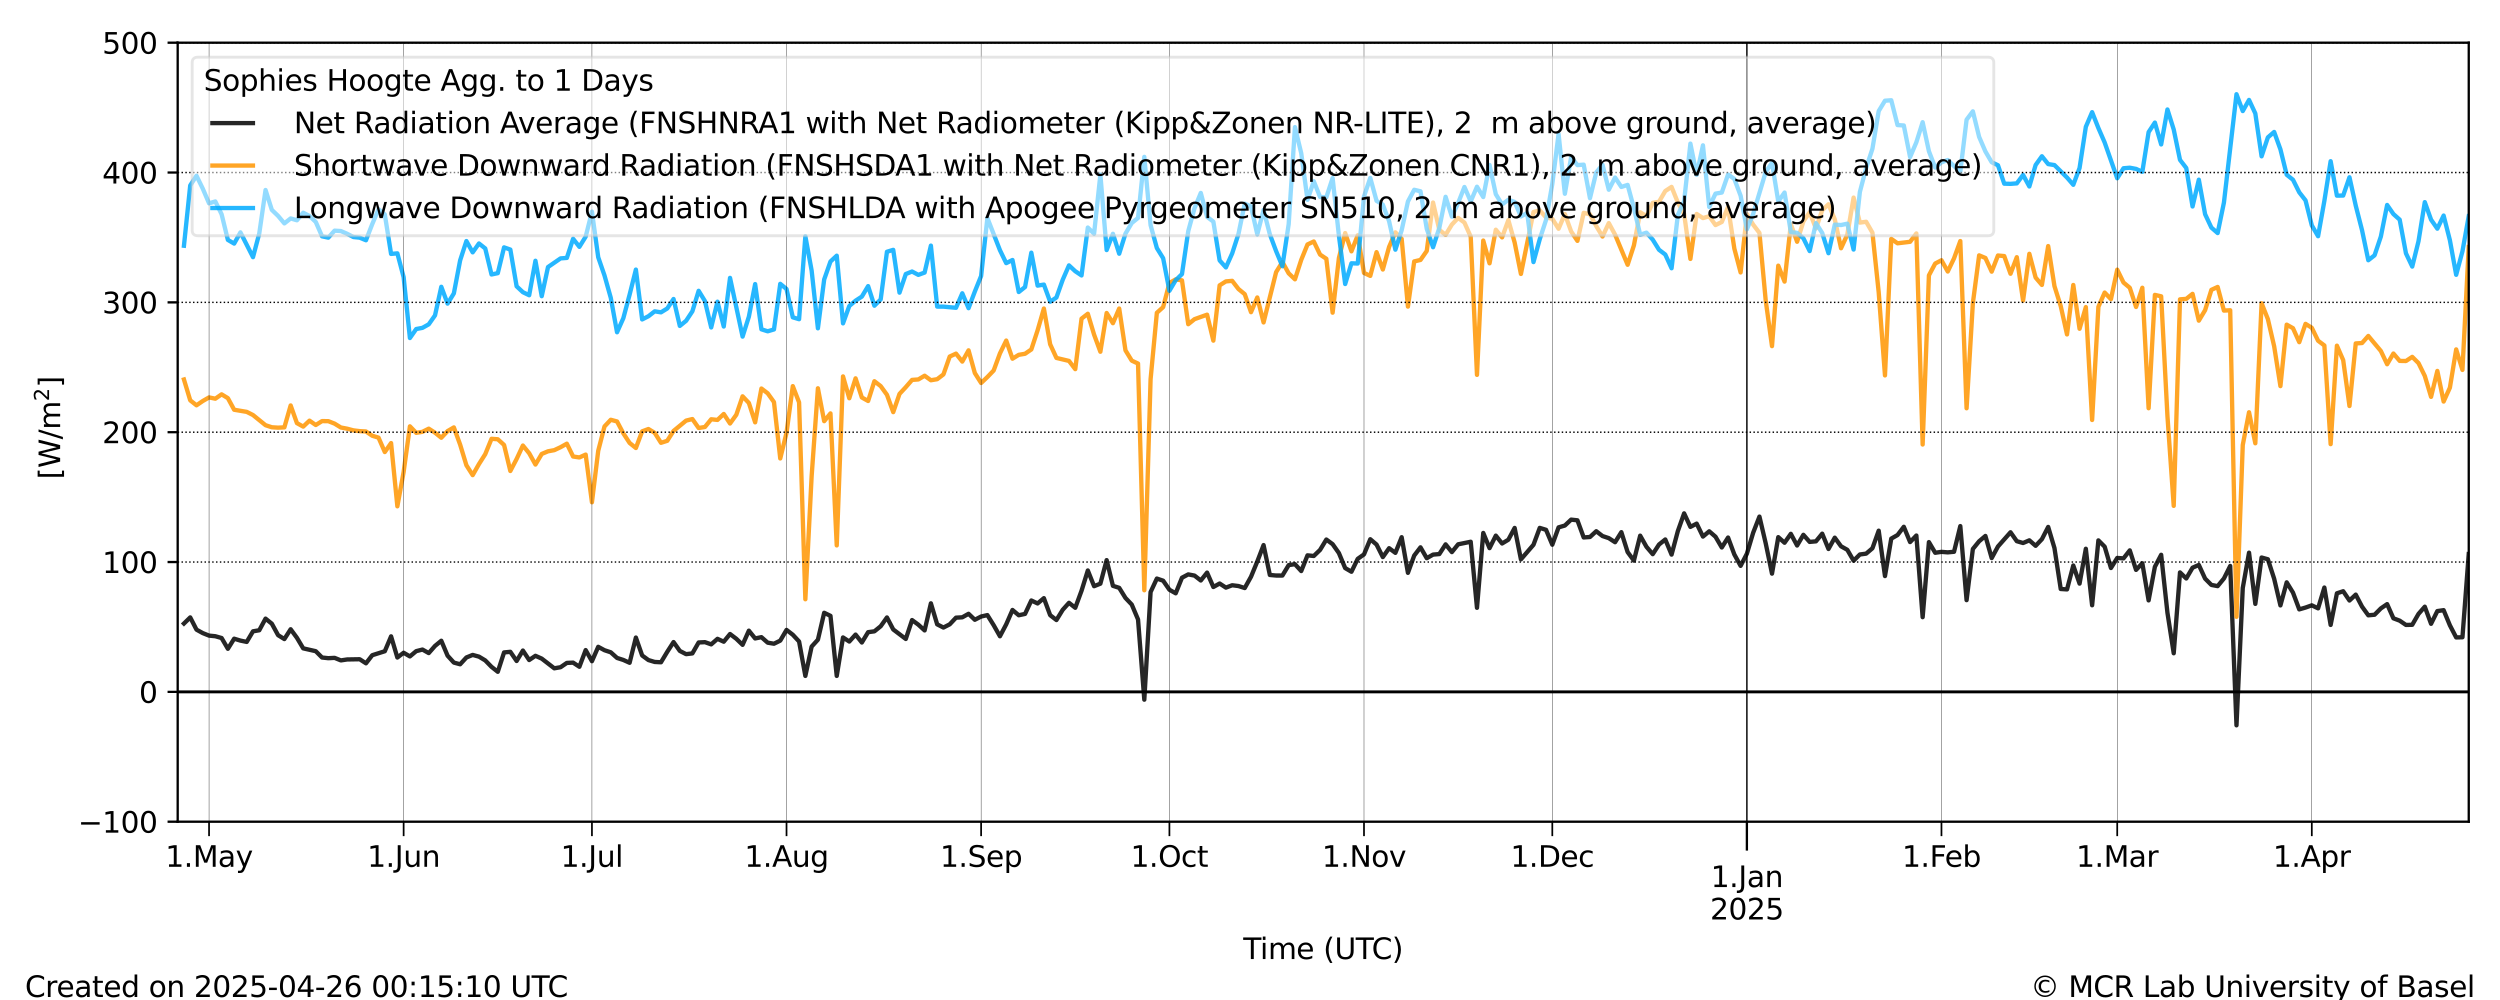 <?xml version="1.0" encoding="utf-8" standalone="no"?>
<!DOCTYPE svg PUBLIC "-//W3C//DTD SVG 1.1//EN"
  "http://www.w3.org/Graphics/SVG/1.1/DTD/svg11.dtd">
<svg xmlns:xlink="http://www.w3.org/1999/xlink" width="864pt" height="345.6pt" viewBox="0 0 864 345.6" xmlns="http://www.w3.org/2000/svg" version="1.1">
 <defs>
  <style type="text/css">*{stroke-linejoin: round; stroke-linecap: butt}</style>
 </defs>
 <g id="figure_1">
  <g id="patch_1">
   <path d="M 0 345.6 
L 864 345.6 
L 864 0 
L 0 0 
z
" style="fill: #ffffff"/>
  </g>
  <g id="axes_1">
   <g id="patch_2">
    <path d="M 61.409 283.976 
L 853.2 283.976 
L 853.2 14.76 
L 61.409 14.76 
z
" style="fill: #ffffff"/>
   </g>
   <g id="line2d_1">
    <path d="M 63.571 215.494 
L 65.74 213.378 
L 67.909 217.606 
L 70.079 218.8 
L 72.248 219.668 
L 74.417 219.882 
L 76.586 220.501 
L 78.756 224.222 
L 80.925 220.736 
L 83.094 221.39 
L 85.264 221.843 
L 87.433 218.187 
L 89.602 217.819 
L 91.772 213.799 
L 93.941 215.547 
L 96.11 219.52 
L 98.279 220.857 
L 100.449 217.469 
L 102.618 220.424 
L 104.787 224.071 
L 109.126 225.053 
L 111.295 227.238 
L 113.464 227.471 
L 115.634 227.359 
L 117.803 228.234 
L 119.972 227.91 
L 124.311 227.832 
L 126.48 229.238 
L 128.649 226.438 
L 132.988 225.068 
L 135.157 219.925 
L 137.327 227.236 
L 139.496 225.59 
L 141.665 226.858 
L 143.834 225.039 
L 146.004 224.488 
L 148.173 225.702 
L 150.342 223.23 
L 152.512 221.446 
L 154.681 226.601 
L 156.85 228.989 
L 159.02 229.575 
L 161.189 227.221 
L 163.358 226.341 
L 165.527 226.933 
L 167.697 228.238 
L 169.866 230.459 
L 172.035 232.172 
L 174.205 225.479 
L 176.374 225.267 
L 178.543 228.433 
L 180.712 224.831 
L 182.882 228.106 
L 185.051 226.647 
L 187.22 227.618 
L 191.559 230.966 
L 193.728 230.592 
L 195.897 229.101 
L 198.067 229.007 
L 200.236 230.433 
L 202.405 224.677 
L 204.575 228.51 
L 206.744 223.541 
L 208.913 224.715 
L 211.082 225.436 
L 213.252 227.383 
L 215.421 228.079 
L 217.59 229.056 
L 219.76 220.343 
L 221.929 226.53 
L 224.098 228.121 
L 226.268 228.77 
L 228.437 228.882 
L 230.606 225.266 
L 232.775 221.902 
L 234.945 224.959 
L 237.114 226.077 
L 239.283 225.814 
L 241.453 222.037 
L 243.622 221.929 
L 245.791 222.693 
L 247.96 220.785 
L 250.13 221.773 
L 252.299 219.115 
L 254.468 220.764 
L 256.638 222.851 
L 258.807 217.959 
L 260.976 220.646 
L 263.145 220.204 
L 265.315 222.109 
L 267.484 222.469 
L 269.653 221.406 
L 271.823 217.702 
L 273.992 219.368 
L 276.161 221.697 
L 278.33 233.592 
L 280.5 223.463 
L 282.669 221.078 
L 284.838 211.779 
L 287.008 212.835 
L 289.177 233.589 
L 291.346 220.303 
L 293.516 221.717 
L 295.685 219.312 
L 297.854 222.045 
L 300.023 218.478 
L 302.193 218.186 
L 304.362 216.436 
L 306.531 213.396 
L 308.701 217.542 
L 313.039 220.823 
L 315.208 214.297 
L 317.378 215.886 
L 319.547 217.873 
L 321.716 208.513 
L 323.886 215.774 
L 326.055 216.879 
L 328.224 215.766 
L 330.393 213.466 
L 332.563 213.345 
L 334.732 212.128 
L 336.901 214.193 
L 339.071 213.076 
L 341.24 212.576 
L 343.409 216.063 
L 345.578 219.895 
L 347.748 215.764 
L 349.917 210.809 
L 352.086 212.635 
L 354.256 212.169 
L 356.425 207.53 
L 358.594 208.551 
L 360.764 206.725 
L 362.933 212.598 
L 365.102 214.282 
L 367.271 210.752 
L 369.441 208.336 
L 371.61 210.05 
L 373.779 204.161 
L 375.949 197.158 
L 378.118 202.587 
L 380.287 201.717 
L 382.456 193.582 
L 384.626 202.463 
L 386.795 203.158 
L 388.964 206.655 
L 391.134 208.937 
L 393.303 214.081 
L 395.472 241.805 
L 397.641 204.619 
L 399.811 199.952 
L 401.98 200.685 
L 404.149 203.818 
L 406.319 205.044 
L 408.488 199.664 
L 410.657 198.511 
L 412.826 198.925 
L 414.996 200.616 
L 417.165 197.892 
L 419.334 202.866 
L 421.504 201.665 
L 423.673 203.082 
L 425.842 202.263 
L 428.012 202.534 
L 430.181 203.223 
L 432.35 199.32 
L 434.519 194.051 
L 436.689 188.386 
L 438.858 198.707 
L 441.027 198.903 
L 443.197 198.907 
L 445.366 195.306 
L 447.535 194.976 
L 449.704 197.353 
L 451.874 191.93 
L 454.043 192.149 
L 456.212 190.055 
L 458.382 186.468 
L 460.551 188.06 
L 462.72 191.135 
L 464.889 196.328 
L 467.059 197.597 
L 469.228 193.136 
L 471.397 191.6 
L 473.567 186.362 
L 475.736 188.198 
L 477.905 192.526 
L 480.074 189.456 
L 482.244 191.063 
L 484.413 185.66 
L 486.582 197.969 
L 488.752 191.995 
L 490.921 189.158 
L 493.09 192.917 
L 495.26 191.672 
L 497.429 191.486 
L 499.598 188.131 
L 501.767 190.803 
L 503.937 188.116 
L 508.275 187.231 
L 510.445 210.059 
L 512.614 184.193 
L 514.783 189.437 
L 516.952 185.117 
L 519.122 187.83 
L 521.291 186.526 
L 523.46 182.455 
L 525.63 193.31 
L 529.968 188.276 
L 532.137 182.441 
L 534.307 183.101 
L 536.476 188.245 
L 538.645 182.261 
L 540.815 181.628 
L 542.984 179.584 
L 545.153 179.819 
L 547.322 185.737 
L 549.492 185.584 
L 551.661 183.591 
L 553.83 185.258 
L 556 185.983 
L 558.169 187.386 
L 560.338 183.918 
L 562.508 190.796 
L 564.677 193.75 
L 566.846 185.121 
L 569.015 188.968 
L 571.185 191.515 
L 573.354 188.187 
L 575.523 186.444 
L 577.693 191.67 
L 579.862 183.55 
L 582.031 177.423 
L 584.2 182.094 
L 586.37 180.965 
L 588.539 185.438 
L 590.708 183.619 
L 592.878 185.494 
L 595.047 189.208 
L 597.216 185.776 
L 599.385 191.619 
L 601.555 195.555 
L 603.724 191.363 
L 605.893 184.11 
L 608.063 178.537 
L 610.232 187.788 
L 612.401 198.244 
L 614.57 185.64 
L 616.74 187.575 
L 618.909 184.494 
L 621.078 188.523 
L 623.248 184.834 
L 625.417 187.285 
L 627.586 187.084 
L 629.756 184.439 
L 631.925 189.728 
L 634.094 185.824 
L 636.263 188.803 
L 638.433 190.017 
L 640.602 193.774 
L 642.771 191.629 
L 644.941 191.339 
L 647.11 189.485 
L 649.279 183.406 
L 651.448 199.085 
L 653.618 186.148 
L 655.787 184.909 
L 657.956 182.064 
L 660.126 187.337 
L 662.295 185.077 
L 664.464 213.29 
L 666.633 187.35 
L 668.803 191.034 
L 670.972 190.723 
L 673.141 190.896 
L 675.311 190.696 
L 677.48 181.823 
L 679.649 207.408 
L 681.818 189.736 
L 683.988 187.061 
L 686.157 185.23 
L 688.326 192.873 
L 690.496 188.862 
L 694.834 183.951 
L 697.004 187.035 
L 699.173 187.664 
L 701.342 186.74 
L 703.511 188.634 
L 705.681 186.343 
L 707.85 182.111 
L 710.019 189.403 
L 712.189 203.556 
L 714.358 203.7 
L 716.527 195.435 
L 718.696 201.695 
L 720.866 189.653 
L 723.035 209.181 
L 725.204 186.757 
L 727.374 188.936 
L 729.543 196.303 
L 731.712 192.829 
L 733.881 192.975 
L 736.051 190.211 
L 738.22 196.95 
L 740.389 194.661 
L 742.559 207.494 
L 744.728 195.886 
L 746.897 191.738 
L 749.066 211.766 
L 751.236 225.767 
L 753.405 197.828 
L 755.574 199.92 
L 757.744 196.203 
L 759.913 195.247 
L 762.082 199.967 
L 764.252 202.15 
L 766.421 202.564 
L 768.59 199.922 
L 770.759 195.598 
L 772.929 250.667 
L 775.098 203.2 
L 777.267 191.009 
L 779.437 208.699 
L 781.606 192.678 
L 783.775 193.285 
L 785.944 199.997 
L 788.114 209.232 
L 790.283 201.259 
L 792.452 204.803 
L 794.622 210.602 
L 796.791 209.972 
L 798.96 209.204 
L 801.129 210.244 
L 803.299 203.057 
L 805.468 215.974 
L 807.637 205.048 
L 809.807 204.332 
L 811.976 207.535 
L 814.145 205.503 
L 816.314 209.649 
L 818.484 212.651 
L 820.653 212.452 
L 822.822 210.267 
L 824.992 208.784 
L 827.161 213.687 
L 829.33 214.503 
L 831.5 215.981 
L 833.669 215.928 
L 835.838 212.162 
L 838.007 209.679 
L 840.177 215.583 
L 842.346 211.191 
L 844.515 210.874 
L 846.685 216.115 
L 848.854 220.296 
L 851.023 220.239 
L 853.192 191.486 
L 853.192 191.486 
" clip-path="url(#p71d2c39370)" style="fill: none; stroke: #000000; stroke-opacity: 0.85; stroke-width: 1.5; stroke-linecap: square"/>
   </g>
   <g id="line2d_2">
    <path d="M 63.571 131.154 
L 65.74 138.353 
L 67.909 140.07 
L 70.079 138.593 
L 72.248 137.344 
L 74.417 137.79 
L 76.586 136.284 
L 78.756 137.604 
L 80.925 141.61 
L 85.264 142.341 
L 87.433 143.433 
L 91.772 146.952 
L 93.941 147.66 
L 96.11 147.8 
L 98.279 147.69 
L 100.449 140.123 
L 102.618 146.232 
L 104.787 147.434 
L 106.957 145.382 
L 109.126 146.883 
L 111.295 145.535 
L 113.464 145.556 
L 115.634 146.408 
L 117.803 147.745 
L 119.972 148.159 
L 122.142 148.734 
L 124.311 149.001 
L 126.48 149.115 
L 128.649 150.595 
L 130.819 151.251 
L 132.988 156.222 
L 135.157 153.131 
L 137.327 174.979 
L 139.496 163.105 
L 141.665 147.345 
L 143.834 149.592 
L 146.004 149.239 
L 148.173 148.151 
L 150.342 149.54 
L 152.512 151.282 
L 154.681 148.986 
L 156.85 147.712 
L 159.02 153.652 
L 161.189 160.797 
L 163.358 164.202 
L 165.527 160.385 
L 167.697 156.966 
L 169.866 151.655 
L 172.035 151.808 
L 174.205 153.772 
L 176.374 162.77 
L 178.543 158.619 
L 180.712 153.98 
L 182.882 156.638 
L 185.051 160.545 
L 187.22 156.887 
L 189.39 155.972 
L 191.559 155.572 
L 193.728 154.552 
L 195.897 153.338 
L 198.067 157.771 
L 200.236 158.095 
L 202.405 157.108 
L 204.575 173.583 
L 206.744 155.801 
L 208.913 147.386 
L 211.082 145.074 
L 213.252 145.659 
L 215.421 149.775 
L 217.59 153.08 
L 219.76 154.831 
L 221.929 149.073 
L 224.098 148.266 
L 226.268 149.6 
L 228.437 153.033 
L 230.606 152.339 
L 232.775 148.935 
L 237.114 145.362 
L 239.283 144.822 
L 241.453 147.917 
L 243.622 147.563 
L 245.791 144.899 
L 247.96 145.126 
L 250.13 143.073 
L 252.299 146.363 
L 254.468 143.342 
L 256.638 136.969 
L 258.807 139.256 
L 260.976 145.96 
L 263.145 134.275 
L 265.315 135.929 
L 267.484 138.96 
L 269.653 158.439 
L 271.823 149.564 
L 273.992 133.449 
L 276.161 139.059 
L 278.33 207.105 
L 280.5 164.588 
L 282.669 134.196 
L 284.838 145.551 
L 287.008 142.879 
L 289.177 188.495 
L 291.346 130.092 
L 293.516 137.635 
L 295.685 130.761 
L 297.854 137.368 
L 300.023 138.579 
L 302.193 131.754 
L 304.362 133.439 
L 306.531 136.435 
L 308.701 142.431 
L 310.87 136.13 
L 313.039 133.799 
L 315.208 131.294 
L 317.378 131.136 
L 319.547 129.85 
L 321.716 131.414 
L 323.886 131.05 
L 326.055 129.393 
L 328.224 123.218 
L 330.393 122.216 
L 332.563 124.961 
L 334.732 121.076 
L 336.901 128.919 
L 339.071 132.356 
L 341.24 130.304 
L 343.409 128.045 
L 345.578 122.141 
L 347.748 117.703 
L 349.917 123.964 
L 352.086 122.628 
L 354.256 122.261 
L 356.425 120.77 
L 358.594 114.159 
L 360.764 106.631 
L 362.933 118.982 
L 365.102 123.701 
L 369.441 124.735 
L 371.61 127.578 
L 373.779 110.13 
L 375.949 108.441 
L 378.118 115.651 
L 380.287 121.561 
L 382.456 108.179 
L 384.626 111.696 
L 386.795 106.631 
L 388.964 121.081 
L 391.134 124.638 
L 393.303 125.649 
L 395.472 203.992 
L 397.641 131.07 
L 399.811 108.094 
L 401.98 106.148 
L 404.149 97.81 
L 406.319 96.556 
L 408.488 96.895 
L 410.657 112.044 
L 412.826 110.303 
L 417.165 108.753 
L 419.334 117.722 
L 421.504 98.618 
L 423.673 97.249 
L 425.842 97.059 
L 428.012 99.878 
L 430.181 101.664 
L 432.35 107.883 
L 434.519 102.809 
L 436.689 111.431 
L 441.027 94.045 
L 443.197 90.551 
L 445.366 94.461 
L 447.535 96.529 
L 449.704 89.819 
L 451.874 84.484 
L 454.043 83.463 
L 456.212 87.982 
L 458.382 89.434 
L 460.551 108.059 
L 462.72 89.196 
L 464.889 80.542 
L 467.059 86.861 
L 469.228 81.329 
L 471.397 94.32 
L 473.567 95.345 
L 475.736 87.146 
L 477.905 93.14 
L 480.074 85.322 
L 482.244 80.302 
L 484.413 82.531 
L 486.582 105.958 
L 488.752 90.343 
L 490.921 89.837 
L 493.09 86.726 
L 495.26 69.993 
L 497.429 79.433 
L 499.598 81.176 
L 501.767 77.604 
L 503.937 75.313 
L 506.106 76.912 
L 508.275 81.786 
L 510.445 129.553 
L 512.614 83.14 
L 514.783 90.998 
L 516.952 79.389 
L 519.122 82.035 
L 521.291 76.079 
L 523.46 83.816 
L 525.63 94.671 
L 529.968 73.273 
L 532.137 72.712 
L 534.307 75.133 
L 536.476 75.614 
L 538.645 79.064 
L 540.815 73.974 
L 542.984 79.972 
L 545.153 83.24 
L 547.322 73.564 
L 549.492 74.034 
L 551.661 78.141 
L 553.83 81.737 
L 556 77.101 
L 558.169 81.097 
L 562.508 91.503 
L 564.677 84.806 
L 566.846 73.357 
L 569.015 74.709 
L 571.185 70.114 
L 573.354 69.719 
L 575.523 66.013 
L 577.693 64.593 
L 579.862 69.988 
L 582.031 73.925 
L 584.2 89.479 
L 586.37 73.943 
L 588.539 75.366 
L 590.708 74.738 
L 592.878 77.789 
L 595.047 76.718 
L 597.216 71.537 
L 599.385 85.903 
L 601.555 94.155 
L 603.724 73.995 
L 605.893 77.634 
L 608.063 80.486 
L 610.232 103.882 
L 612.401 119.619 
L 614.57 91.813 
L 616.74 97.316 
L 618.909 77.487 
L 621.078 83.55 
L 623.248 76.521 
L 625.417 73.384 
L 627.586 78.97 
L 629.756 72.638 
L 631.925 70.594 
L 634.094 75.799 
L 636.263 85.791 
L 638.433 81.076 
L 640.602 68.285 
L 642.771 76.933 
L 644.941 76.643 
L 647.11 80.406 
L 649.279 101.031 
L 651.448 129.741 
L 653.618 82.556 
L 655.787 84.085 
L 660.126 83.565 
L 662.295 80.675 
L 664.464 153.621 
L 666.633 95.164 
L 668.803 91.079 
L 670.972 89.942 
L 673.141 93.835 
L 675.311 89.288 
L 677.48 83.309 
L 679.649 141.098 
L 681.818 104.803 
L 683.988 88.253 
L 686.157 89.156 
L 688.326 93.885 
L 690.496 88.303 
L 692.665 88.499 
L 694.834 94.603 
L 697.004 88.887 
L 699.173 103.872 
L 701.342 87.719 
L 703.511 95.928 
L 705.681 98.473 
L 707.85 85.045 
L 710.019 98.888 
L 712.189 105.783 
L 714.358 115.575 
L 716.527 98.49 
L 718.696 113.622 
L 720.866 106.139 
L 723.035 145.144 
L 725.204 106.04 
L 727.374 101.108 
L 729.543 103.392 
L 731.712 93.2 
L 733.881 97.643 
L 736.051 99.453 
L 738.22 106.086 
L 740.389 99.455 
L 742.559 141.082 
L 744.728 101.917 
L 746.897 102.407 
L 749.066 143.783 
L 751.236 174.823 
L 753.405 103.455 
L 755.574 103.289 
L 757.744 101.557 
L 759.913 110.82 
L 762.082 107.204 
L 764.252 100.176 
L 766.421 99.173 
L 768.59 107.341 
L 770.759 107.225 
L 772.929 213.163 
L 775.098 153.797 
L 777.267 142.478 
L 779.437 153.198 
L 781.606 104.816 
L 783.775 110.269 
L 785.944 119.662 
L 788.114 133.434 
L 790.283 112.201 
L 792.452 113.419 
L 794.622 118.25 
L 796.791 111.927 
L 798.96 113.276 
L 801.129 117.759 
L 803.299 119.392 
L 805.468 153.493 
L 807.637 119.468 
L 809.807 124.465 
L 811.976 140.312 
L 814.145 118.685 
L 816.314 118.556 
L 818.484 116.105 
L 822.822 121.3 
L 824.992 125.881 
L 827.161 122.181 
L 829.33 124.727 
L 831.5 124.77 
L 833.669 123.336 
L 835.838 125.495 
L 838.007 129.926 
L 840.177 137.149 
L 842.346 128.2 
L 844.515 138.775 
L 846.685 133.977 
L 848.854 120.756 
L 851.023 127.84 
L 853.192 85.372 
L 853.192 85.372 
" clip-path="url(#p71d2c39370)" style="fill: none; stroke: #ff9500; stroke-opacity: 0.85; stroke-width: 1.5; stroke-linecap: square"/>
   </g>
   <g id="line2d_3">
    <path d="M 63.571 84.925 
L 65.74 64.089 
L 67.909 60.743 
L 70.079 65.197 
L 72.248 70.27 
L 74.417 69.62 
L 76.586 74.044 
L 78.756 82.912 
L 80.925 84.184 
L 83.094 80.308 
L 87.433 88.872 
L 89.602 80.684 
L 91.772 65.665 
L 93.941 72.529 
L 96.11 74.62 
L 98.279 77.206 
L 100.449 75.489 
L 102.618 76.129 
L 104.787 73.516 
L 106.957 74.644 
L 109.126 76.699 
L 111.295 81.669 
L 113.464 82.133 
L 115.634 79.715 
L 117.803 79.849 
L 119.972 80.796 
L 122.142 81.919 
L 124.311 82.136 
L 126.48 83.03 
L 128.649 77.445 
L 130.819 72.338 
L 132.988 74.115 
L 135.157 87.75 
L 137.327 87.56 
L 139.496 95.792 
L 141.665 116.82 
L 143.834 113.719 
L 146.004 113.303 
L 148.173 112.087 
L 150.342 108.996 
L 152.512 99.113 
L 154.681 104.926 
L 156.85 101.409 
L 159.02 89.994 
L 161.189 83.309 
L 163.358 87.211 
L 165.527 84.145 
L 167.697 85.868 
L 169.866 94.859 
L 172.035 94.405 
L 174.205 85.494 
L 176.374 86.253 
L 178.543 98.95 
L 180.712 100.979 
L 182.882 102.033 
L 185.051 90.123 
L 187.22 102.357 
L 189.39 92.291 
L 193.728 89.298 
L 195.897 89.136 
L 198.067 82.523 
L 200.236 85.308 
L 202.405 81.801 
L 204.575 73.146 
L 206.744 88.909 
L 208.913 95.199 
L 211.082 102.921 
L 213.252 114.829 
L 215.421 109.974 
L 217.59 101.837 
L 219.76 93.171 
L 221.929 110.394 
L 224.098 109.292 
L 226.268 107.597 
L 228.437 107.945 
L 230.606 106.609 
L 232.775 103.337 
L 234.945 112.635 
L 237.114 110.872 
L 239.283 107.587 
L 241.453 100.505 
L 243.622 104.05 
L 245.791 113.161 
L 247.96 104.264 
L 250.13 112.84 
L 252.299 96.038 
L 256.638 116.327 
L 258.807 109.444 
L 260.976 98.185 
L 263.145 113.808 
L 265.315 114.499 
L 267.484 113.854 
L 269.653 98.098 
L 271.823 99.884 
L 273.992 109.669 
L 276.161 110.317 
L 278.33 81.648 
L 280.5 93.497 
L 282.669 113.461 
L 284.838 96.574 
L 287.008 90.38 
L 289.177 88.371 
L 291.346 111.752 
L 293.516 105.753 
L 295.685 103.915 
L 297.854 102.5 
L 300.023 98.882 
L 302.193 105.653 
L 304.362 103.487 
L 306.531 87.012 
L 308.701 86.349 
L 310.87 101.136 
L 313.039 94.705 
L 315.208 93.835 
L 317.378 94.997 
L 319.547 94.195 
L 321.716 84.888 
L 323.886 105.959 
L 326.055 105.978 
L 330.393 106.37 
L 332.563 101.365 
L 334.732 106.506 
L 336.901 100.762 
L 339.071 95.387 
L 341.24 75.339 
L 345.578 86.466 
L 347.748 90.937 
L 349.917 89.86 
L 352.086 100.92 
L 354.256 99.188 
L 356.425 87.33 
L 358.594 98.71 
L 360.764 98.352 
L 362.933 104.283 
L 365.102 102.81 
L 367.271 96.696 
L 369.441 91.721 
L 371.61 93.737 
L 373.779 95.193 
L 375.949 78.641 
L 378.118 80.773 
L 380.287 60.341 
L 382.456 86.418 
L 384.626 80.796 
L 386.795 87.679 
L 388.964 80.748 
L 391.134 77.07 
L 393.303 75.322 
L 395.472 54.214 
L 397.641 77.798 
L 399.811 85.726 
L 401.98 89.245 
L 404.149 100.491 
L 406.319 96.842 
L 408.488 94.724 
L 410.657 79.898 
L 412.826 71.952 
L 414.996 66.687 
L 417.165 74.948 
L 419.334 76.597 
L 421.504 90 
L 423.673 92.419 
L 425.842 87.572 
L 428.012 80.863 
L 430.181 70.379 
L 432.35 71.368 
L 434.519 80.987 
L 436.689 72.556 
L 438.858 80.984 
L 441.027 86.794 
L 443.197 92.015 
L 445.366 77.479 
L 447.535 43.933 
L 449.704 52.944 
L 451.874 69.063 
L 454.043 62.645 
L 456.212 68.062 
L 458.382 68.178 
L 460.551 61.53 
L 462.72 81.391 
L 464.889 98.156 
L 467.059 90.997 
L 469.228 91.074 
L 471.397 67.9 
L 473.567 61.479 
L 475.736 69.408 
L 477.905 70.722 
L 480.074 76.478 
L 482.244 86.286 
L 484.413 79.575 
L 486.582 69.633 
L 488.752 65.585 
L 490.921 66.109 
L 493.09 79.071 
L 495.26 85.439 
L 497.429 78.775 
L 499.598 68.017 
L 501.767 74.886 
L 503.937 70.146 
L 506.106 64.63 
L 508.275 69.611 
L 510.445 64.535 
L 512.614 68.095 
L 514.783 57.027 
L 516.952 67.114 
L 519.122 70.663 
L 521.291 69.03 
L 523.46 69.779 
L 525.63 74.804 
L 527.799 73.615 
L 529.968 90.57 
L 532.137 82.667 
L 534.307 76.021 
L 536.476 63.58 
L 538.645 46.306 
L 540.815 66.962 
L 542.984 54.308 
L 545.153 57.06 
L 547.322 56.905 
L 549.492 68.489 
L 551.661 59.572 
L 553.83 56.956 
L 556 65.57 
L 558.169 61.359 
L 560.338 64.609 
L 562.508 63.906 
L 564.677 71.924 
L 566.846 81.123 
L 569.015 80.404 
L 571.185 82.827 
L 573.354 86.321 
L 575.523 87.971 
L 577.693 92.711 
L 579.862 74.342 
L 582.031 69.535 
L 584.2 49.633 
L 586.37 60.406 
L 588.539 50.23 
L 590.708 71.521 
L 592.878 66.916 
L 595.047 66.545 
L 597.216 60.312 
L 599.385 61.842 
L 601.555 67.638 
L 603.724 79.239 
L 605.893 73.969 
L 610.232 59.412 
L 612.401 56.284 
L 614.57 69.632 
L 616.74 66.543 
L 618.909 80.209 
L 621.078 80.488 
L 623.248 82.344 
L 625.417 86.761 
L 627.586 77.108 
L 629.756 80.511 
L 631.925 87.51 
L 634.094 77.638 
L 636.263 77.772 
L 638.433 77.304 
L 640.602 86.243 
L 642.771 66.34 
L 644.941 58.072 
L 647.11 51.406 
L 649.279 38.38 
L 651.448 34.806 
L 653.618 34.647 
L 655.787 43.221 
L 657.956 43.366 
L 660.126 54.293 
L 662.295 49.16 
L 664.464 42.234 
L 666.633 52.265 
L 668.803 57.919 
L 670.972 56.099 
L 673.141 55.292 
L 675.311 57.416 
L 677.48 59.337 
L 679.649 41.366 
L 681.818 38.474 
L 683.988 47.313 
L 686.157 52.347 
L 688.326 56.071 
L 690.496 57.116 
L 692.665 63.477 
L 694.834 63.538 
L 697.004 63.377 
L 699.173 60.462 
L 701.342 64.447 
L 703.511 57.03 
L 705.681 54.002 
L 707.85 56.708 
L 710.019 57.052 
L 714.358 61.36 
L 716.527 63.865 
L 718.696 58.071 
L 720.866 43.819 
L 723.035 38.769 
L 725.204 44.254 
L 727.374 49.252 
L 731.712 61.614 
L 733.881 58.148 
L 736.051 57.964 
L 738.22 58.371 
L 740.389 59.38 
L 742.559 45.655 
L 744.728 42.364 
L 746.897 49.915 
L 749.066 37.841 
L 751.236 44.754 
L 753.405 55.255 
L 755.574 58.068 
L 757.744 71.358 
L 759.913 62.102 
L 762.082 74.028 
L 764.252 78.655 
L 766.421 80.546 
L 768.59 70.005 
L 772.929 32.564 
L 775.098 38.382 
L 777.267 34.534 
L 779.437 39.21 
L 781.606 54.024 
L 783.775 47.482 
L 785.944 45.608 
L 788.114 51.62 
L 790.283 60.401 
L 792.452 62.121 
L 794.622 66.471 
L 796.791 69.257 
L 798.96 77.903 
L 801.129 81.635 
L 803.299 69.437 
L 805.468 55.713 
L 807.637 67.621 
L 809.807 67.579 
L 811.976 61.264 
L 814.145 71.065 
L 816.314 79.546 
L 818.484 89.934 
L 820.653 88.232 
L 822.822 81.754 
L 824.992 70.841 
L 827.161 73.974 
L 829.33 75.916 
L 831.5 87.564 
L 833.669 92.129 
L 835.838 83.347 
L 838.007 69.861 
L 840.177 75.922 
L 842.346 79.031 
L 844.515 74.5 
L 846.685 83.034 
L 848.854 94.97 
L 851.023 86.839 
L 853.192 74.724 
L 853.192 74.724 
" clip-path="url(#p71d2c39370)" style="fill: none; stroke: #00aaff; stroke-opacity: 0.85; stroke-width: 1.5; stroke-linecap: square"/>
   </g>
   <g id="matplotlib.axis_1">
    <g id="xtick_1">
     <g id="line2d_4">
      <path d="M 603.724 283.976 
L 603.724 14.76 
" clip-path="url(#p71d2c39370)" style="fill: none; stroke: #000000; stroke-width: 0.5; stroke-linecap: square"/>
     </g>
     <g id="line2d_5">
      <defs>
       <path id="mcb4b6cd58f" d="M 0 0 
L 0 10 
" style="stroke: #000000; stroke-width: 0.8"/>
      </defs>
      <g>
       <use xlink:href="#mcb4b6cd58f" x="603.724" y="283.976" style="stroke: #000000; stroke-width: 0.8"/>
      </g>
     </g>
     <g id="text_1">
      <!-- 1.Jan -->
      <g transform="translate(591.246 306.574) scale(0.1 -0.1)">
       <defs>
        <path id="DejaVuSans-31" d="M 794 531 
L 1825 531 
L 1825 4091 
L 703 3866 
L 703 4441 
L 1819 4666 
L 2450 4666 
L 2450 531 
L 3481 531 
L 3481 0 
L 794 0 
L 794 531 
z
" transform="scale(0.016)"/>
        <path id="DejaVuSans-2e" d="M 684 794 
L 1344 794 
L 1344 0 
L 684 0 
L 684 794 
z
" transform="scale(0.016)"/>
        <path id="DejaVuSans-4a" d="M 628 4666 
L 1259 4666 
L 1259 325 
Q 1259 -519 939 -900 
Q 619 -1281 -91 -1281 
L -331 -1281 
L -331 -750 
L -134 -750 
Q 284 -750 456 -515 
Q 628 -281 628 325 
L 628 4666 
z
" transform="scale(0.016)"/>
        <path id="DejaVuSans-61" d="M 2194 1759 
Q 1497 1759 1228 1600 
Q 959 1441 959 1056 
Q 959 750 1161 570 
Q 1363 391 1709 391 
Q 2188 391 2477 730 
Q 2766 1069 2766 1631 
L 2766 1759 
L 2194 1759 
z
M 3341 1997 
L 3341 0 
L 2766 0 
L 2766 531 
Q 2569 213 2275 61 
Q 1981 -91 1556 -91 
Q 1019 -91 701 211 
Q 384 513 384 1019 
Q 384 1609 779 1909 
Q 1175 2209 1959 2209 
L 2766 2209 
L 2766 2266 
Q 2766 2663 2505 2880 
Q 2244 3097 1772 3097 
Q 1472 3097 1187 3025 
Q 903 2953 641 2809 
L 641 3341 
Q 956 3463 1253 3523 
Q 1550 3584 1831 3584 
Q 2591 3584 2966 3190 
Q 3341 2797 3341 1997 
z
" transform="scale(0.016)"/>
        <path id="DejaVuSans-6e" d="M 3513 2113 
L 3513 0 
L 2938 0 
L 2938 2094 
Q 2938 2591 2744 2837 
Q 2550 3084 2163 3084 
Q 1697 3084 1428 2787 
Q 1159 2491 1159 1978 
L 1159 0 
L 581 0 
L 581 3500 
L 1159 3500 
L 1159 2956 
Q 1366 3272 1645 3428 
Q 1925 3584 2291 3584 
Q 2894 3584 3203 3211 
Q 3513 2838 3513 2113 
z
" transform="scale(0.016)"/>
       </defs>
       <use xlink:href="#DejaVuSans-31"/>
       <use xlink:href="#DejaVuSans-2e" x="63.623"/>
       <use xlink:href="#DejaVuSans-4a" x="95.41"/>
       <use xlink:href="#DejaVuSans-61" x="124.902"/>
       <use xlink:href="#DejaVuSans-6e" x="186.182"/>
      </g>
      <!-- 2025 -->
      <g transform="translate(590.999 317.772) scale(0.1 -0.1)">
       <defs>
        <path id="DejaVuSans-32" d="M 1228 531 
L 3431 531 
L 3431 0 
L 469 0 
L 469 531 
Q 828 903 1448 1529 
Q 2069 2156 2228 2338 
Q 2531 2678 2651 2914 
Q 2772 3150 2772 3378 
Q 2772 3750 2511 3984 
Q 2250 4219 1831 4219 
Q 1534 4219 1204 4116 
Q 875 4013 500 3803 
L 500 4441 
Q 881 4594 1212 4672 
Q 1544 4750 1819 4750 
Q 2544 4750 2975 4387 
Q 3406 4025 3406 3419 
Q 3406 3131 3298 2873 
Q 3191 2616 2906 2266 
Q 2828 2175 2409 1742 
Q 1991 1309 1228 531 
z
" transform="scale(0.016)"/>
        <path id="DejaVuSans-30" d="M 2034 4250 
Q 1547 4250 1301 3770 
Q 1056 3291 1056 2328 
Q 1056 1369 1301 889 
Q 1547 409 2034 409 
Q 2525 409 2770 889 
Q 3016 1369 3016 2328 
Q 3016 3291 2770 3770 
Q 2525 4250 2034 4250 
z
M 2034 4750 
Q 2819 4750 3233 4129 
Q 3647 3509 3647 2328 
Q 3647 1150 3233 529 
Q 2819 -91 2034 -91 
Q 1250 -91 836 529 
Q 422 1150 422 2328 
Q 422 3509 836 4129 
Q 1250 4750 2034 4750 
z
" transform="scale(0.016)"/>
        <path id="DejaVuSans-35" d="M 691 4666 
L 3169 4666 
L 3169 4134 
L 1269 4134 
L 1269 2991 
Q 1406 3038 1543 3061 
Q 1681 3084 1819 3084 
Q 2600 3084 3056 2656 
Q 3513 2228 3513 1497 
Q 3513 744 3044 326 
Q 2575 -91 1722 -91 
Q 1428 -91 1123 -41 
Q 819 9 494 109 
L 494 744 
Q 775 591 1075 516 
Q 1375 441 1709 441 
Q 2250 441 2565 725 
Q 2881 1009 2881 1497 
Q 2881 1984 2565 2268 
Q 2250 2553 1709 2553 
Q 1456 2553 1204 2497 
Q 953 2441 691 2322 
L 691 4666 
z
" transform="scale(0.016)"/>
       </defs>
       <use xlink:href="#DejaVuSans-32"/>
       <use xlink:href="#DejaVuSans-30" x="63.623"/>
       <use xlink:href="#DejaVuSans-32" x="127.246"/>
       <use xlink:href="#DejaVuSans-35" x="190.869"/>
      </g>
     </g>
    </g>
    <g id="xtick_2">
     <g id="line2d_6">
      <path d="M 72.248 283.976 
L 72.248 14.76 
" clip-path="url(#p71d2c39370)" style="fill: none; stroke: #000000; stroke-width: 0.125; stroke-linecap: square"/>
     </g>
     <g id="line2d_7">
      <defs>
       <path id="m8de8f41ad2" d="M 0 0 
L 0 5 
" style="stroke: #000000; stroke-width: 0.6"/>
      </defs>
      <g>
       <use xlink:href="#m8de8f41ad2" x="72.248" y="283.976" style="stroke: #000000; stroke-width: 0.6"/>
      </g>
     </g>
     <g id="text_2">
      <!-- 1.May -->
      <g transform="translate(57.14 299.574) scale(0.1 -0.1)">
       <defs>
        <path id="DejaVuSans-4d" d="M 628 4666 
L 1569 4666 
L 2759 1491 
L 3956 4666 
L 4897 4666 
L 4897 0 
L 4281 0 
L 4281 4097 
L 3078 897 
L 2444 897 
L 1241 4097 
L 1241 0 
L 628 0 
L 628 4666 
z
" transform="scale(0.016)"/>
        <path id="DejaVuSans-79" d="M 2059 -325 
Q 1816 -950 1584 -1140 
Q 1353 -1331 966 -1331 
L 506 -1331 
L 506 -850 
L 844 -850 
Q 1081 -850 1212 -737 
Q 1344 -625 1503 -206 
L 1606 56 
L 191 3500 
L 800 3500 
L 1894 763 
L 2988 3500 
L 3597 3500 
L 2059 -325 
z
" transform="scale(0.016)"/>
       </defs>
       <use xlink:href="#DejaVuSans-31"/>
       <use xlink:href="#DejaVuSans-2e" x="63.623"/>
       <use xlink:href="#DejaVuSans-4d" x="95.41"/>
       <use xlink:href="#DejaVuSans-61" x="181.689"/>
       <use xlink:href="#DejaVuSans-79" x="242.969"/>
      </g>
     </g>
    </g>
    <g id="xtick_3">
     <g id="line2d_8">
      <path d="M 139.496 283.976 
L 139.496 14.76 
" clip-path="url(#p71d2c39370)" style="fill: none; stroke: #000000; stroke-width: 0.125; stroke-linecap: square"/>
     </g>
     <g id="line2d_9">
      <g>
       <use xlink:href="#m8de8f41ad2" x="139.496" y="283.976" style="stroke: #000000; stroke-width: 0.6"/>
      </g>
     </g>
     <g id="text_3">
      <!-- 1.Jun -->
      <g transform="translate(126.913 299.574) scale(0.1 -0.1)">
       <defs>
        <path id="DejaVuSans-75" d="M 544 1381 
L 544 3500 
L 1119 3500 
L 1119 1403 
Q 1119 906 1312 657 
Q 1506 409 1894 409 
Q 2359 409 2629 706 
Q 2900 1003 2900 1516 
L 2900 3500 
L 3475 3500 
L 3475 0 
L 2900 0 
L 2900 538 
Q 2691 219 2414 64 
Q 2138 -91 1772 -91 
Q 1169 -91 856 284 
Q 544 659 544 1381 
z
M 1991 3584 
L 1991 3584 
z
" transform="scale(0.016)"/>
       </defs>
       <use xlink:href="#DejaVuSans-31"/>
       <use xlink:href="#DejaVuSans-2e" x="63.623"/>
       <use xlink:href="#DejaVuSans-4a" x="95.41"/>
       <use xlink:href="#DejaVuSans-75" x="124.902"/>
       <use xlink:href="#DejaVuSans-6e" x="188.281"/>
      </g>
     </g>
    </g>
    <g id="xtick_4">
     <g id="line2d_10">
      <path d="M 204.575 283.976 
L 204.575 14.76 
" clip-path="url(#p71d2c39370)" style="fill: none; stroke: #000000; stroke-width: 0.125; stroke-linecap: square"/>
     </g>
     <g id="line2d_11">
      <g>
       <use xlink:href="#m8de8f41ad2" x="204.575" y="283.976" style="stroke: #000000; stroke-width: 0.6"/>
      </g>
     </g>
     <g id="text_4">
      <!-- 1.Jul -->
      <g transform="translate(193.771 299.574) scale(0.1 -0.1)">
       <defs>
        <path id="DejaVuSans-6c" d="M 603 4863 
L 1178 4863 
L 1178 0 
L 603 0 
L 603 4863 
z
" transform="scale(0.016)"/>
       </defs>
       <use xlink:href="#DejaVuSans-31"/>
       <use xlink:href="#DejaVuSans-2e" x="63.623"/>
       <use xlink:href="#DejaVuSans-4a" x="95.41"/>
       <use xlink:href="#DejaVuSans-75" x="124.902"/>
       <use xlink:href="#DejaVuSans-6c" x="188.281"/>
      </g>
     </g>
    </g>
    <g id="xtick_5">
     <g id="line2d_12">
      <path d="M 271.823 283.976 
L 271.823 14.76 
" clip-path="url(#p71d2c39370)" style="fill: none; stroke: #000000; stroke-width: 0.125; stroke-linecap: square"/>
     </g>
     <g id="line2d_13">
      <g>
       <use xlink:href="#m8de8f41ad2" x="271.823" y="283.976" style="stroke: #000000; stroke-width: 0.6"/>
      </g>
     </g>
     <g id="text_5">
      <!-- 1.Aug -->
      <g transform="translate(257.289 299.574) scale(0.1 -0.1)">
       <defs>
        <path id="DejaVuSans-41" d="M 2188 4044 
L 1331 1722 
L 3047 1722 
L 2188 4044 
z
M 1831 4666 
L 2547 4666 
L 4325 0 
L 3669 0 
L 3244 1197 
L 1141 1197 
L 716 0 
L 50 0 
L 1831 4666 
z
" transform="scale(0.016)"/>
        <path id="DejaVuSans-67" d="M 2906 1791 
Q 2906 2416 2648 2759 
Q 2391 3103 1925 3103 
Q 1463 3103 1205 2759 
Q 947 2416 947 1791 
Q 947 1169 1205 825 
Q 1463 481 1925 481 
Q 2391 481 2648 825 
Q 2906 1169 2906 1791 
z
M 3481 434 
Q 3481 -459 3084 -895 
Q 2688 -1331 1869 -1331 
Q 1566 -1331 1297 -1286 
Q 1028 -1241 775 -1147 
L 775 -588 
Q 1028 -725 1275 -790 
Q 1522 -856 1778 -856 
Q 2344 -856 2625 -561 
Q 2906 -266 2906 331 
L 2906 616 
Q 2728 306 2450 153 
Q 2172 0 1784 0 
Q 1141 0 747 490 
Q 353 981 353 1791 
Q 353 2603 747 3093 
Q 1141 3584 1784 3584 
Q 2172 3584 2450 3431 
Q 2728 3278 2906 2969 
L 2906 3500 
L 3481 3500 
L 3481 434 
z
" transform="scale(0.016)"/>
       </defs>
       <use xlink:href="#DejaVuSans-31"/>
       <use xlink:href="#DejaVuSans-2e" x="63.623"/>
       <use xlink:href="#DejaVuSans-41" x="95.41"/>
       <use xlink:href="#DejaVuSans-75" x="163.818"/>
       <use xlink:href="#DejaVuSans-67" x="227.197"/>
      </g>
     </g>
    </g>
    <g id="xtick_6">
     <g id="line2d_14">
      <path d="M 339.071 283.976 
L 339.071 14.76 
" clip-path="url(#p71d2c39370)" style="fill: none; stroke: #000000; stroke-width: 0.125; stroke-linecap: square"/>
     </g>
     <g id="line2d_15">
      <g>
       <use xlink:href="#m8de8f41ad2" x="339.071" y="283.976" style="stroke: #000000; stroke-width: 0.6"/>
      </g>
     </g>
     <g id="text_6">
      <!-- 1.Sep -->
      <g transform="translate(324.875 299.574) scale(0.1 -0.1)">
       <defs>
        <path id="DejaVuSans-53" d="M 3425 4513 
L 3425 3897 
Q 3066 4069 2747 4153 
Q 2428 4238 2131 4238 
Q 1616 4238 1336 4038 
Q 1056 3838 1056 3469 
Q 1056 3159 1242 3001 
Q 1428 2844 1947 2747 
L 2328 2669 
Q 3034 2534 3370 2195 
Q 3706 1856 3706 1288 
Q 3706 609 3251 259 
Q 2797 -91 1919 -91 
Q 1588 -91 1214 -16 
Q 841 59 441 206 
L 441 856 
Q 825 641 1194 531 
Q 1563 422 1919 422 
Q 2459 422 2753 634 
Q 3047 847 3047 1241 
Q 3047 1584 2836 1778 
Q 2625 1972 2144 2069 
L 1759 2144 
Q 1053 2284 737 2584 
Q 422 2884 422 3419 
Q 422 4038 858 4394 
Q 1294 4750 2059 4750 
Q 2388 4750 2728 4690 
Q 3069 4631 3425 4513 
z
" transform="scale(0.016)"/>
        <path id="DejaVuSans-65" d="M 3597 1894 
L 3597 1613 
L 953 1613 
Q 991 1019 1311 708 
Q 1631 397 2203 397 
Q 2534 397 2845 478 
Q 3156 559 3463 722 
L 3463 178 
Q 3153 47 2828 -22 
Q 2503 -91 2169 -91 
Q 1331 -91 842 396 
Q 353 884 353 1716 
Q 353 2575 817 3079 
Q 1281 3584 2069 3584 
Q 2775 3584 3186 3129 
Q 3597 2675 3597 1894 
z
M 3022 2063 
Q 3016 2534 2758 2815 
Q 2500 3097 2075 3097 
Q 1594 3097 1305 2825 
Q 1016 2553 972 2059 
L 3022 2063 
z
" transform="scale(0.016)"/>
        <path id="DejaVuSans-70" d="M 1159 525 
L 1159 -1331 
L 581 -1331 
L 581 3500 
L 1159 3500 
L 1159 2969 
Q 1341 3281 1617 3432 
Q 1894 3584 2278 3584 
Q 2916 3584 3314 3078 
Q 3713 2572 3713 1747 
Q 3713 922 3314 415 
Q 2916 -91 2278 -91 
Q 1894 -91 1617 61 
Q 1341 213 1159 525 
z
M 3116 1747 
Q 3116 2381 2855 2742 
Q 2594 3103 2138 3103 
Q 1681 3103 1420 2742 
Q 1159 2381 1159 1747 
Q 1159 1113 1420 752 
Q 1681 391 2138 391 
Q 2594 391 2855 752 
Q 3116 1113 3116 1747 
z
" transform="scale(0.016)"/>
       </defs>
       <use xlink:href="#DejaVuSans-31"/>
       <use xlink:href="#DejaVuSans-2e" x="63.623"/>
       <use xlink:href="#DejaVuSans-53" x="95.41"/>
       <use xlink:href="#DejaVuSans-65" x="158.887"/>
       <use xlink:href="#DejaVuSans-70" x="220.41"/>
      </g>
     </g>
    </g>
    <g id="xtick_7">
     <g id="line2d_16">
      <path d="M 404.149 283.976 
L 404.149 14.76 
" clip-path="url(#p71d2c39370)" style="fill: none; stroke: #000000; stroke-width: 0.125; stroke-linecap: square"/>
     </g>
     <g id="line2d_17">
      <g>
       <use xlink:href="#m8de8f41ad2" x="404.149" y="283.976" style="stroke: #000000; stroke-width: 0.6"/>
      </g>
     </g>
     <g id="text_7">
      <!-- 1.Oct -->
      <g transform="translate(390.734 299.574) scale(0.1 -0.1)">
       <defs>
        <path id="DejaVuSans-4f" d="M 2522 4238 
Q 1834 4238 1429 3725 
Q 1025 3213 1025 2328 
Q 1025 1447 1429 934 
Q 1834 422 2522 422 
Q 3209 422 3611 934 
Q 4013 1447 4013 2328 
Q 4013 3213 3611 3725 
Q 3209 4238 2522 4238 
z
M 2522 4750 
Q 3503 4750 4090 4092 
Q 4678 3434 4678 2328 
Q 4678 1225 4090 567 
Q 3503 -91 2522 -91 
Q 1538 -91 948 565 
Q 359 1222 359 2328 
Q 359 3434 948 4092 
Q 1538 4750 2522 4750 
z
" transform="scale(0.016)"/>
        <path id="DejaVuSans-63" d="M 3122 3366 
L 3122 2828 
Q 2878 2963 2633 3030 
Q 2388 3097 2138 3097 
Q 1578 3097 1268 2742 
Q 959 2388 959 1747 
Q 959 1106 1268 751 
Q 1578 397 2138 397 
Q 2388 397 2633 464 
Q 2878 531 3122 666 
L 3122 134 
Q 2881 22 2623 -34 
Q 2366 -91 2075 -91 
Q 1284 -91 818 406 
Q 353 903 353 1747 
Q 353 2603 823 3093 
Q 1294 3584 2113 3584 
Q 2378 3584 2631 3529 
Q 2884 3475 3122 3366 
z
" transform="scale(0.016)"/>
        <path id="DejaVuSans-74" d="M 1172 4494 
L 1172 3500 
L 2356 3500 
L 2356 3053 
L 1172 3053 
L 1172 1153 
Q 1172 725 1289 603 
Q 1406 481 1766 481 
L 2356 481 
L 2356 0 
L 1766 0 
Q 1100 0 847 248 
Q 594 497 594 1153 
L 594 3053 
L 172 3053 
L 172 3500 
L 594 3500 
L 594 4494 
L 1172 4494 
z
" transform="scale(0.016)"/>
       </defs>
       <use xlink:href="#DejaVuSans-31"/>
       <use xlink:href="#DejaVuSans-2e" x="63.623"/>
       <use xlink:href="#DejaVuSans-4f" x="95.41"/>
       <use xlink:href="#DejaVuSans-63" x="174.121"/>
       <use xlink:href="#DejaVuSans-74" x="229.102"/>
      </g>
     </g>
    </g>
    <g id="xtick_8">
     <g id="line2d_18">
      <path d="M 471.397 283.976 
L 471.397 14.76 
" clip-path="url(#p71d2c39370)" style="fill: none; stroke: #000000; stroke-width: 0.125; stroke-linecap: square"/>
     </g>
     <g id="line2d_19">
      <g>
       <use xlink:href="#m8de8f41ad2" x="471.397" y="283.976" style="stroke: #000000; stroke-width: 0.6"/>
      </g>
     </g>
     <g id="text_8">
      <!-- 1.Nov -->
      <g transform="translate(456.868 299.574) scale(0.1 -0.1)">
       <defs>
        <path id="DejaVuSans-4e" d="M 628 4666 
L 1478 4666 
L 3547 763 
L 3547 4666 
L 4159 4666 
L 4159 0 
L 3309 0 
L 1241 3903 
L 1241 0 
L 628 0 
L 628 4666 
z
" transform="scale(0.016)"/>
        <path id="DejaVuSans-6f" d="M 1959 3097 
Q 1497 3097 1228 2736 
Q 959 2375 959 1747 
Q 959 1119 1226 758 
Q 1494 397 1959 397 
Q 2419 397 2687 759 
Q 2956 1122 2956 1747 
Q 2956 2369 2687 2733 
Q 2419 3097 1959 3097 
z
M 1959 3584 
Q 2709 3584 3137 3096 
Q 3566 2609 3566 1747 
Q 3566 888 3137 398 
Q 2709 -91 1959 -91 
Q 1206 -91 779 398 
Q 353 888 353 1747 
Q 353 2609 779 3096 
Q 1206 3584 1959 3584 
z
" transform="scale(0.016)"/>
        <path id="DejaVuSans-76" d="M 191 3500 
L 800 3500 
L 1894 563 
L 2988 3500 
L 3597 3500 
L 2284 0 
L 1503 0 
L 191 3500 
z
" transform="scale(0.016)"/>
       </defs>
       <use xlink:href="#DejaVuSans-31"/>
       <use xlink:href="#DejaVuSans-2e" x="63.623"/>
       <use xlink:href="#DejaVuSans-4e" x="95.41"/>
       <use xlink:href="#DejaVuSans-6f" x="170.215"/>
       <use xlink:href="#DejaVuSans-76" x="231.396"/>
      </g>
     </g>
    </g>
    <g id="xtick_9">
     <g id="line2d_20">
      <path d="M 536.476 283.976 
L 536.476 14.76 
" clip-path="url(#p71d2c39370)" style="fill: none; stroke: #000000; stroke-width: 0.125; stroke-linecap: square"/>
     </g>
     <g id="line2d_21">
      <g>
       <use xlink:href="#m8de8f41ad2" x="536.476" y="283.976" style="stroke: #000000; stroke-width: 0.6"/>
      </g>
     </g>
     <g id="text_9">
      <!-- 1.Dec -->
      <g transform="translate(522.03 299.574) scale(0.1 -0.1)">
       <defs>
        <path id="DejaVuSans-44" d="M 1259 4147 
L 1259 519 
L 2022 519 
Q 2988 519 3436 956 
Q 3884 1394 3884 2338 
Q 3884 3275 3436 3711 
Q 2988 4147 2022 4147 
L 1259 4147 
z
M 628 4666 
L 1925 4666 
Q 3281 4666 3915 4102 
Q 4550 3538 4550 2338 
Q 4550 1131 3912 565 
Q 3275 0 1925 0 
L 628 0 
L 628 4666 
z
" transform="scale(0.016)"/>
       </defs>
       <use xlink:href="#DejaVuSans-31"/>
       <use xlink:href="#DejaVuSans-2e" x="63.623"/>
       <use xlink:href="#DejaVuSans-44" x="95.41"/>
       <use xlink:href="#DejaVuSans-65" x="172.412"/>
       <use xlink:href="#DejaVuSans-63" x="233.936"/>
      </g>
     </g>
    </g>
    <g id="xtick_10">
     <g id="line2d_22">
      <path d="M 670.972 283.976 
L 670.972 14.76 
" clip-path="url(#p71d2c39370)" style="fill: none; stroke: #000000; stroke-width: 0.125; stroke-linecap: square"/>
     </g>
     <g id="line2d_23">
      <g>
       <use xlink:href="#m8de8f41ad2" x="670.972" y="283.976" style="stroke: #000000; stroke-width: 0.6"/>
      </g>
     </g>
     <g id="text_10">
      <!-- 1.Feb -->
      <g transform="translate(657.35 299.574) scale(0.1 -0.1)">
       <defs>
        <path id="DejaVuSans-46" d="M 628 4666 
L 3309 4666 
L 3309 4134 
L 1259 4134 
L 1259 2759 
L 3109 2759 
L 3109 2228 
L 1259 2228 
L 1259 0 
L 628 0 
L 628 4666 
z
" transform="scale(0.016)"/>
        <path id="DejaVuSans-62" d="M 3116 1747 
Q 3116 2381 2855 2742 
Q 2594 3103 2138 3103 
Q 1681 3103 1420 2742 
Q 1159 2381 1159 1747 
Q 1159 1113 1420 752 
Q 1681 391 2138 391 
Q 2594 391 2855 752 
Q 3116 1113 3116 1747 
z
M 1159 2969 
Q 1341 3281 1617 3432 
Q 1894 3584 2278 3584 
Q 2916 3584 3314 3078 
Q 3713 2572 3713 1747 
Q 3713 922 3314 415 
Q 2916 -91 2278 -91 
Q 1894 -91 1617 61 
Q 1341 213 1159 525 
L 1159 0 
L 581 0 
L 581 4863 
L 1159 4863 
L 1159 2969 
z
" transform="scale(0.016)"/>
       </defs>
       <use xlink:href="#DejaVuSans-31"/>
       <use xlink:href="#DejaVuSans-2e" x="63.623"/>
       <use xlink:href="#DejaVuSans-46" x="95.41"/>
       <use xlink:href="#DejaVuSans-65" x="147.43"/>
       <use xlink:href="#DejaVuSans-62" x="208.953"/>
      </g>
     </g>
    </g>
    <g id="xtick_11">
     <g id="line2d_24">
      <path d="M 731.712 283.976 
L 731.712 14.76 
" clip-path="url(#p71d2c39370)" style="fill: none; stroke: #000000; stroke-width: 0.125; stroke-linecap: square"/>
     </g>
     <g id="line2d_25">
      <g>
       <use xlink:href="#m8de8f41ad2" x="731.712" y="283.976" style="stroke: #000000; stroke-width: 0.6"/>
      </g>
     </g>
     <g id="text_11">
      <!-- 1.Mar -->
      <g transform="translate(717.508 299.574) scale(0.1 -0.1)">
       <defs>
        <path id="DejaVuSans-72" d="M 2631 2963 
Q 2534 3019 2420 3045 
Q 2306 3072 2169 3072 
Q 1681 3072 1420 2755 
Q 1159 2438 1159 1844 
L 1159 0 
L 581 0 
L 581 3500 
L 1159 3500 
L 1159 2956 
Q 1341 3275 1631 3429 
Q 1922 3584 2338 3584 
Q 2397 3584 2469 3576 
Q 2541 3569 2628 3553 
L 2631 2963 
z
" transform="scale(0.016)"/>
       </defs>
       <use xlink:href="#DejaVuSans-31"/>
       <use xlink:href="#DejaVuSans-2e" x="63.623"/>
       <use xlink:href="#DejaVuSans-4d" x="95.41"/>
       <use xlink:href="#DejaVuSans-61" x="181.689"/>
       <use xlink:href="#DejaVuSans-72" x="242.969"/>
      </g>
     </g>
    </g>
    <g id="xtick_12">
     <g id="line2d_26">
      <path d="M 798.96 283.976 
L 798.96 14.76 
" clip-path="url(#p71d2c39370)" style="fill: none; stroke: #000000; stroke-width: 0.125; stroke-linecap: square"/>
     </g>
     <g id="line2d_27">
      <g>
       <use xlink:href="#m8de8f41ad2" x="798.96" y="283.976" style="stroke: #000000; stroke-width: 0.6"/>
      </g>
     </g>
     <g id="text_12">
      <!-- 1.Apr -->
      <g transform="translate(785.54 299.574) scale(0.1 -0.1)">
       <use xlink:href="#DejaVuSans-31"/>
       <use xlink:href="#DejaVuSans-2e" x="63.623"/>
       <use xlink:href="#DejaVuSans-41" x="95.41"/>
       <use xlink:href="#DejaVuSans-70" x="163.818"/>
       <use xlink:href="#DejaVuSans-72" x="227.295"/>
      </g>
     </g>
    </g>
    <g id="text_13">
     <!-- Time (UTC) -->
     <g transform="translate(429.669 331.45) scale(0.1 -0.1)">
      <defs>
       <path id="DejaVuSans-54" d="M -19 4666 
L 3928 4666 
L 3928 4134 
L 2272 4134 
L 2272 0 
L 1638 0 
L 1638 4134 
L -19 4134 
L -19 4666 
z
" transform="scale(0.016)"/>
       <path id="DejaVuSans-69" d="M 603 3500 
L 1178 3500 
L 1178 0 
L 603 0 
L 603 3500 
z
M 603 4863 
L 1178 4863 
L 1178 4134 
L 603 4134 
L 603 4863 
z
" transform="scale(0.016)"/>
       <path id="DejaVuSans-6d" d="M 3328 2828 
Q 3544 3216 3844 3400 
Q 4144 3584 4550 3584 
Q 5097 3584 5394 3201 
Q 5691 2819 5691 2113 
L 5691 0 
L 5113 0 
L 5113 2094 
Q 5113 2597 4934 2840 
Q 4756 3084 4391 3084 
Q 3944 3084 3684 2787 
Q 3425 2491 3425 1978 
L 3425 0 
L 2847 0 
L 2847 2094 
Q 2847 2600 2669 2842 
Q 2491 3084 2119 3084 
Q 1678 3084 1418 2786 
Q 1159 2488 1159 1978 
L 1159 0 
L 581 0 
L 581 3500 
L 1159 3500 
L 1159 2956 
Q 1356 3278 1631 3431 
Q 1906 3584 2284 3584 
Q 2666 3584 2933 3390 
Q 3200 3197 3328 2828 
z
" transform="scale(0.016)"/>
       <path id="DejaVuSans-20" transform="scale(0.016)"/>
       <path id="DejaVuSans-28" d="M 1984 4856 
Q 1566 4138 1362 3434 
Q 1159 2731 1159 2009 
Q 1159 1288 1364 580 
Q 1569 -128 1984 -844 
L 1484 -844 
Q 1016 -109 783 600 
Q 550 1309 550 2009 
Q 550 2706 781 3412 
Q 1013 4119 1484 4856 
L 1984 4856 
z
" transform="scale(0.016)"/>
       <path id="DejaVuSans-55" d="M 556 4666 
L 1191 4666 
L 1191 1831 
Q 1191 1081 1462 751 
Q 1734 422 2344 422 
Q 2950 422 3222 751 
Q 3494 1081 3494 1831 
L 3494 4666 
L 4128 4666 
L 4128 1753 
Q 4128 841 3676 375 
Q 3225 -91 2344 -91 
Q 1459 -91 1007 375 
Q 556 841 556 1753 
L 556 4666 
z
" transform="scale(0.016)"/>
       <path id="DejaVuSans-43" d="M 4122 4306 
L 4122 3641 
Q 3803 3938 3442 4084 
Q 3081 4231 2675 4231 
Q 1875 4231 1450 3742 
Q 1025 3253 1025 2328 
Q 1025 1406 1450 917 
Q 1875 428 2675 428 
Q 3081 428 3442 575 
Q 3803 722 4122 1019 
L 4122 359 
Q 3791 134 3420 21 
Q 3050 -91 2638 -91 
Q 1578 -91 968 557 
Q 359 1206 359 2328 
Q 359 3453 968 4101 
Q 1578 4750 2638 4750 
Q 3056 4750 3426 4639 
Q 3797 4528 4122 4306 
z
" transform="scale(0.016)"/>
       <path id="DejaVuSans-29" d="M 513 4856 
L 1013 4856 
Q 1481 4119 1714 3412 
Q 1947 2706 1947 2009 
Q 1947 1309 1714 600 
Q 1481 -109 1013 -844 
L 513 -844 
Q 928 -128 1133 580 
Q 1338 1288 1338 2009 
Q 1338 2731 1133 3434 
Q 928 4138 513 4856 
z
" transform="scale(0.016)"/>
      </defs>
      <use xlink:href="#DejaVuSans-54"/>
      <use xlink:href="#DejaVuSans-69" x="57.959"/>
      <use xlink:href="#DejaVuSans-6d" x="85.742"/>
      <use xlink:href="#DejaVuSans-65" x="183.154"/>
      <use xlink:href="#DejaVuSans-20" x="244.678"/>
      <use xlink:href="#DejaVuSans-28" x="276.465"/>
      <use xlink:href="#DejaVuSans-55" x="315.479"/>
      <use xlink:href="#DejaVuSans-54" x="388.672"/>
      <use xlink:href="#DejaVuSans-43" x="443.881"/>
      <use xlink:href="#DejaVuSans-29" x="513.705"/>
     </g>
    </g>
   </g>
   <g id="matplotlib.axis_2">
    <g id="ytick_1">
     <g id="line2d_28">
      <path d="M 61.409 283.976 
L 853.2 283.976 
" clip-path="url(#p71d2c39370)" style="fill: none; stroke-dasharray: 0.5,0.825; stroke-dashoffset: 0; stroke: #000000; stroke-width: 0.5"/>
     </g>
     <g id="line2d_29">
      <defs>
       <path id="m1412bcdebe" d="M 0 0 
L -3.5 0 
" style="stroke: #000000; stroke-width: 0.8"/>
      </defs>
      <g>
       <use xlink:href="#m1412bcdebe" x="61.409" y="283.976" style="stroke: #000000; stroke-width: 0.8"/>
      </g>
     </g>
     <g id="text_14">
      <!-- −100 -->
      <g transform="translate(26.942 287.775) scale(0.1 -0.1)">
       <defs>
        <path id="DejaVuSans-2212" d="M 678 2272 
L 4684 2272 
L 4684 1741 
L 678 1741 
L 678 2272 
z
" transform="scale(0.016)"/>
       </defs>
       <use xlink:href="#DejaVuSans-2212"/>
       <use xlink:href="#DejaVuSans-31" x="83.789"/>
       <use xlink:href="#DejaVuSans-30" x="147.412"/>
       <use xlink:href="#DejaVuSans-30" x="211.035"/>
      </g>
     </g>
    </g>
    <g id="ytick_2">
     <g id="line2d_30">
      <path d="M 61.409 239.107 
L 853.2 239.107 
" clip-path="url(#p71d2c39370)" style="fill: none; stroke-dasharray: 0.5,0.825; stroke-dashoffset: 0; stroke: #000000; stroke-width: 0.5"/>
     </g>
     <g id="line2d_31">
      <g>
       <use xlink:href="#m1412bcdebe" x="61.409" y="239.107" style="stroke: #000000; stroke-width: 0.8"/>
      </g>
     </g>
     <g id="text_15">
      <!-- 0 -->
      <g transform="translate(48.047 242.906) scale(0.1 -0.1)">
       <use xlink:href="#DejaVuSans-30"/>
      </g>
     </g>
    </g>
    <g id="ytick_3">
     <g id="line2d_32">
      <path d="M 61.409 194.237 
L 853.2 194.237 
" clip-path="url(#p71d2c39370)" style="fill: none; stroke-dasharray: 0.5,0.825; stroke-dashoffset: 0; stroke: #000000; stroke-width: 0.5"/>
     </g>
     <g id="line2d_33">
      <g>
       <use xlink:href="#m1412bcdebe" x="61.409" y="194.237" style="stroke: #000000; stroke-width: 0.8"/>
      </g>
     </g>
     <g id="text_16">
      <!-- 100 -->
      <g transform="translate(35.322 198.037) scale(0.1 -0.1)">
       <use xlink:href="#DejaVuSans-31"/>
       <use xlink:href="#DejaVuSans-30" x="63.623"/>
       <use xlink:href="#DejaVuSans-30" x="127.246"/>
      </g>
     </g>
    </g>
    <g id="ytick_4">
     <g id="line2d_34">
      <path d="M 61.409 149.368 
L 853.2 149.368 
" clip-path="url(#p71d2c39370)" style="fill: none; stroke-dasharray: 0.5,0.825; stroke-dashoffset: 0; stroke: #000000; stroke-width: 0.5"/>
     </g>
     <g id="line2d_35">
      <g>
       <use xlink:href="#m1412bcdebe" x="61.409" y="149.368" style="stroke: #000000; stroke-width: 0.8"/>
      </g>
     </g>
     <g id="text_17">
      <!-- 200 -->
      <g transform="translate(35.322 153.167) scale(0.1 -0.1)">
       <use xlink:href="#DejaVuSans-32"/>
       <use xlink:href="#DejaVuSans-30" x="63.623"/>
       <use xlink:href="#DejaVuSans-30" x="127.246"/>
      </g>
     </g>
    </g>
    <g id="ytick_5">
     <g id="line2d_36">
      <path d="M 61.409 104.499 
L 853.2 104.499 
" clip-path="url(#p71d2c39370)" style="fill: none; stroke-dasharray: 0.5,0.825; stroke-dashoffset: 0; stroke: #000000; stroke-width: 0.5"/>
     </g>
     <g id="line2d_37">
      <g>
       <use xlink:href="#m1412bcdebe" x="61.409" y="104.499" style="stroke: #000000; stroke-width: 0.8"/>
      </g>
     </g>
     <g id="text_18">
      <!-- 300 -->
      <g transform="translate(35.322 108.298) scale(0.1 -0.1)">
       <defs>
        <path id="DejaVuSans-33" d="M 2597 2516 
Q 3050 2419 3304 2112 
Q 3559 1806 3559 1356 
Q 3559 666 3084 287 
Q 2609 -91 1734 -91 
Q 1441 -91 1130 -33 
Q 819 25 488 141 
L 488 750 
Q 750 597 1062 519 
Q 1375 441 1716 441 
Q 2309 441 2620 675 
Q 2931 909 2931 1356 
Q 2931 1769 2642 2001 
Q 2353 2234 1838 2234 
L 1294 2234 
L 1294 2753 
L 1863 2753 
Q 2328 2753 2575 2939 
Q 2822 3125 2822 3475 
Q 2822 3834 2567 4026 
Q 2313 4219 1838 4219 
Q 1578 4219 1281 4162 
Q 984 4106 628 3988 
L 628 4550 
Q 988 4650 1302 4700 
Q 1616 4750 1894 4750 
Q 2613 4750 3031 4423 
Q 3450 4097 3450 3541 
Q 3450 3153 3228 2886 
Q 3006 2619 2597 2516 
z
" transform="scale(0.016)"/>
       </defs>
       <use xlink:href="#DejaVuSans-33"/>
       <use xlink:href="#DejaVuSans-30" x="63.623"/>
       <use xlink:href="#DejaVuSans-30" x="127.246"/>
      </g>
     </g>
    </g>
    <g id="ytick_6">
     <g id="line2d_38">
      <path d="M 61.409 59.629 
L 853.2 59.629 
" clip-path="url(#p71d2c39370)" style="fill: none; stroke-dasharray: 0.5,0.825; stroke-dashoffset: 0; stroke: #000000; stroke-width: 0.5"/>
     </g>
     <g id="line2d_39">
      <g>
       <use xlink:href="#m1412bcdebe" x="61.409" y="59.629" style="stroke: #000000; stroke-width: 0.8"/>
      </g>
     </g>
     <g id="text_19">
      <!-- 400 -->
      <g transform="translate(35.322 63.429) scale(0.1 -0.1)">
       <defs>
        <path id="DejaVuSans-34" d="M 2419 4116 
L 825 1625 
L 2419 1625 
L 2419 4116 
z
M 2253 4666 
L 3047 4666 
L 3047 1625 
L 3713 1625 
L 3713 1100 
L 3047 1100 
L 3047 0 
L 2419 0 
L 2419 1100 
L 313 1100 
L 313 1709 
L 2253 4666 
z
" transform="scale(0.016)"/>
       </defs>
       <use xlink:href="#DejaVuSans-34"/>
       <use xlink:href="#DejaVuSans-30" x="63.623"/>
       <use xlink:href="#DejaVuSans-30" x="127.246"/>
      </g>
     </g>
    </g>
    <g id="ytick_7">
     <g id="line2d_40">
      <path d="M 61.409 14.76 
L 853.2 14.76 
" clip-path="url(#p71d2c39370)" style="fill: none; stroke-dasharray: 0.5,0.825; stroke-dashoffset: 0; stroke: #000000; stroke-width: 0.5"/>
     </g>
     <g id="line2d_41">
      <g>
       <use xlink:href="#m1412bcdebe" x="61.409" y="14.76" style="stroke: #000000; stroke-width: 0.8"/>
      </g>
     </g>
     <g id="text_20">
      <!-- 500 -->
      <g transform="translate(35.322 18.559) scale(0.1 -0.1)">
       <use xlink:href="#DejaVuSans-35"/>
       <use xlink:href="#DejaVuSans-30" x="63.623"/>
       <use xlink:href="#DejaVuSans-30" x="127.246"/>
      </g>
     </g>
    </g>
    <g id="text_21">
     <!--  [W/m$^{2}$] -->
     <g transform="translate(20.862 168.818) rotate(-90) scale(0.1 -0.1)">
      <defs>
       <path id="DejaVuSans-5b" d="M 550 4863 
L 1875 4863 
L 1875 4416 
L 1125 4416 
L 1125 -397 
L 1875 -397 
L 1875 -844 
L 550 -844 
L 550 4863 
z
" transform="scale(0.016)"/>
       <path id="DejaVuSans-57" d="M 213 4666 
L 850 4666 
L 1831 722 
L 2809 4666 
L 3519 4666 
L 4500 722 
L 5478 4666 
L 6119 4666 
L 4947 0 
L 4153 0 
L 3169 4050 
L 2175 0 
L 1381 0 
L 213 4666 
z
" transform="scale(0.016)"/>
       <path id="DejaVuSans-2f" d="M 1625 4666 
L 2156 4666 
L 531 -594 
L 0 -594 
L 1625 4666 
z
" transform="scale(0.016)"/>
       <path id="DejaVuSans-5d" d="M 1947 4863 
L 1947 -844 
L 622 -844 
L 622 -397 
L 1369 -397 
L 1369 4416 
L 622 4416 
L 622 4863 
L 1947 4863 
z
" transform="scale(0.016)"/>
      </defs>
      <use xlink:href="#DejaVuSans-20" transform="translate(0 0.766)"/>
      <use xlink:href="#DejaVuSans-5b" transform="translate(31.787 0.766)"/>
      <use xlink:href="#DejaVuSans-57" transform="translate(70.801 0.766)"/>
      <use xlink:href="#DejaVuSans-2f" transform="translate(169.678 0.766)"/>
      <use xlink:href="#DejaVuSans-6d" transform="translate(203.369 0.766)"/>
      <use xlink:href="#DejaVuSans-32" transform="translate(301.738 39.047) scale(0.7)"/>
      <use xlink:href="#DejaVuSans-5d" transform="translate(349.009 0.766)"/>
     </g>
    </g>
   </g>
   <g id="line2d_42">
    <path d="M 61.409 239.107 
L 853.2 239.107 
" clip-path="url(#p71d2c39370)" style="fill: none; stroke: #000000; stroke-linecap: square"/>
   </g>
   <g id="patch_3">
    <path d="M 61.409 283.976 
L 61.409 14.76 
" style="fill: none; stroke: #000000; stroke-width: 0.8; stroke-linejoin: miter; stroke-linecap: square"/>
   </g>
   <g id="patch_4">
    <path d="M 853.2 283.976 
L 853.2 14.76 
" style="fill: none; stroke: #000000; stroke-width: 0.8; stroke-linejoin: miter; stroke-linecap: square"/>
   </g>
   <g id="patch_5">
    <path d="M 61.409 283.976 
L 853.2 283.976 
" style="fill: none; stroke: #000000; stroke-width: 0.8; stroke-linejoin: miter; stroke-linecap: square"/>
   </g>
   <g id="patch_6">
    <path d="M 61.409 14.76 
L 853.2 14.76 
" style="fill: none; stroke: #000000; stroke-width: 0.8; stroke-linejoin: miter; stroke-linecap: square"/>
   </g>
   <g id="legend_1">
    <g id="patch_7">
     <path d="M 68.409 81.472 
L 687.056 81.472 
Q 689.056 81.472 689.056 79.472 
L 689.056 21.76 
Q 689.056 19.76 687.056 19.76 
L 68.409 19.76 
Q 66.409 19.76 66.409 21.76 
L 66.409 79.472 
Q 66.409 81.472 68.409 81.472 
z
" style="fill: #ffffff; opacity: 0.5; stroke: #cccccc; stroke-linejoin: miter"/>
    </g>
    <g id="text_22">
     <!-- Sophies Hoogte Agg. to 1 Days -->
     <g transform="translate(70.409 31.358) scale(0.1 -0.1)">
      <defs>
       <path id="DejaVuSans-68" d="M 3513 2113 
L 3513 0 
L 2938 0 
L 2938 2094 
Q 2938 2591 2744 2837 
Q 2550 3084 2163 3084 
Q 1697 3084 1428 2787 
Q 1159 2491 1159 1978 
L 1159 0 
L 581 0 
L 581 4863 
L 1159 4863 
L 1159 2956 
Q 1366 3272 1645 3428 
Q 1925 3584 2291 3584 
Q 2894 3584 3203 3211 
Q 3513 2838 3513 2113 
z
" transform="scale(0.016)"/>
       <path id="DejaVuSans-73" d="M 2834 3397 
L 2834 2853 
Q 2591 2978 2328 3040 
Q 2066 3103 1784 3103 
Q 1356 3103 1142 2972 
Q 928 2841 928 2578 
Q 928 2378 1081 2264 
Q 1234 2150 1697 2047 
L 1894 2003 
Q 2506 1872 2764 1633 
Q 3022 1394 3022 966 
Q 3022 478 2636 193 
Q 2250 -91 1575 -91 
Q 1294 -91 989 -36 
Q 684 19 347 128 
L 347 722 
Q 666 556 975 473 
Q 1284 391 1588 391 
Q 1994 391 2212 530 
Q 2431 669 2431 922 
Q 2431 1156 2273 1281 
Q 2116 1406 1581 1522 
L 1381 1569 
Q 847 1681 609 1914 
Q 372 2147 372 2553 
Q 372 3047 722 3315 
Q 1072 3584 1716 3584 
Q 2034 3584 2315 3537 
Q 2597 3491 2834 3397 
z
" transform="scale(0.016)"/>
       <path id="DejaVuSans-48" d="M 628 4666 
L 1259 4666 
L 1259 2753 
L 3553 2753 
L 3553 4666 
L 4184 4666 
L 4184 0 
L 3553 0 
L 3553 2222 
L 1259 2222 
L 1259 0 
L 628 0 
L 628 4666 
z
" transform="scale(0.016)"/>
      </defs>
      <use xlink:href="#DejaVuSans-53"/>
      <use xlink:href="#DejaVuSans-6f" x="63.477"/>
      <use xlink:href="#DejaVuSans-70" x="124.658"/>
      <use xlink:href="#DejaVuSans-68" x="188.135"/>
      <use xlink:href="#DejaVuSans-69" x="251.514"/>
      <use xlink:href="#DejaVuSans-65" x="279.297"/>
      <use xlink:href="#DejaVuSans-73" x="340.82"/>
      <use xlink:href="#DejaVuSans-20" x="392.92"/>
      <use xlink:href="#DejaVuSans-48" x="424.707"/>
      <use xlink:href="#DejaVuSans-6f" x="499.902"/>
      <use xlink:href="#DejaVuSans-6f" x="561.084"/>
      <use xlink:href="#DejaVuSans-67" x="622.266"/>
      <use xlink:href="#DejaVuSans-74" x="685.742"/>
      <use xlink:href="#DejaVuSans-65" x="724.951"/>
      <use xlink:href="#DejaVuSans-20" x="786.475"/>
      <use xlink:href="#DejaVuSans-41" x="818.262"/>
      <use xlink:href="#DejaVuSans-67" x="886.67"/>
      <use xlink:href="#DejaVuSans-67" x="950.146"/>
      <use xlink:href="#DejaVuSans-2e" x="1013.623"/>
      <use xlink:href="#DejaVuSans-20" x="1045.41"/>
      <use xlink:href="#DejaVuSans-74" x="1077.197"/>
      <use xlink:href="#DejaVuSans-6f" x="1116.406"/>
      <use xlink:href="#DejaVuSans-20" x="1177.588"/>
      <use xlink:href="#DejaVuSans-31" x="1209.375"/>
      <use xlink:href="#DejaVuSans-20" x="1272.998"/>
      <use xlink:href="#DejaVuSans-44" x="1304.785"/>
      <use xlink:href="#DejaVuSans-61" x="1381.787"/>
      <use xlink:href="#DejaVuSans-79" x="1443.066"/>
      <use xlink:href="#DejaVuSans-73" x="1502.246"/>
     </g>
    </g>
    <g id="line2d_43">
     <path d="M 73.409 42.537 
L 87.409 42.537 
" style="fill: none; stroke: #000000; stroke-opacity: 0.85; stroke-width: 1.5; stroke-linecap: square"/>
    </g>
    <g id="text_23">
     <!--  Net Radiation Average (FNSHNRA1 with Net Radiometer (Kipp&amp;Zonen NR-LITE), 2  m above ground, average) -->
     <g transform="translate(98.409 46.037) scale(0.1 -0.1)">
      <defs>
       <path id="DejaVuSans-52" d="M 2841 2188 
Q 3044 2119 3236 1894 
Q 3428 1669 3622 1275 
L 4263 0 
L 3584 0 
L 2988 1197 
Q 2756 1666 2539 1819 
Q 2322 1972 1947 1972 
L 1259 1972 
L 1259 0 
L 628 0 
L 628 4666 
L 2053 4666 
Q 2853 4666 3247 4331 
Q 3641 3997 3641 3322 
Q 3641 2881 3436 2590 
Q 3231 2300 2841 2188 
z
M 1259 4147 
L 1259 2491 
L 2053 2491 
Q 2509 2491 2742 2702 
Q 2975 2913 2975 3322 
Q 2975 3731 2742 3939 
Q 2509 4147 2053 4147 
L 1259 4147 
z
" transform="scale(0.016)"/>
       <path id="DejaVuSans-64" d="M 2906 2969 
L 2906 4863 
L 3481 4863 
L 3481 0 
L 2906 0 
L 2906 525 
Q 2725 213 2448 61 
Q 2172 -91 1784 -91 
Q 1150 -91 751 415 
Q 353 922 353 1747 
Q 353 2572 751 3078 
Q 1150 3584 1784 3584 
Q 2172 3584 2448 3432 
Q 2725 3281 2906 2969 
z
M 947 1747 
Q 947 1113 1208 752 
Q 1469 391 1925 391 
Q 2381 391 2643 752 
Q 2906 1113 2906 1747 
Q 2906 2381 2643 2742 
Q 2381 3103 1925 3103 
Q 1469 3103 1208 2742 
Q 947 2381 947 1747 
z
" transform="scale(0.016)"/>
       <path id="DejaVuSans-77" d="M 269 3500 
L 844 3500 
L 1563 769 
L 2278 3500 
L 2956 3500 
L 3675 769 
L 4391 3500 
L 4966 3500 
L 4050 0 
L 3372 0 
L 2619 2869 
L 1863 0 
L 1184 0 
L 269 3500 
z
" transform="scale(0.016)"/>
       <path id="DejaVuSans-4b" d="M 628 4666 
L 1259 4666 
L 1259 2694 
L 3353 4666 
L 4166 4666 
L 1850 2491 
L 4331 0 
L 3500 0 
L 1259 2247 
L 1259 0 
L 628 0 
L 628 4666 
z
" transform="scale(0.016)"/>
       <path id="DejaVuSans-26" d="M 1556 2509 
Q 1272 2256 1139 2004 
Q 1006 1753 1006 1478 
Q 1006 1022 1337 719 
Q 1669 416 2169 416 
Q 2466 416 2725 514 
Q 2984 613 3213 813 
L 1556 2509 
z
M 1997 2859 
L 3584 1234 
Q 3769 1513 3872 1830 
Q 3975 2147 3994 2503 
L 4575 2503 
Q 4538 2091 4375 1687 
Q 4213 1284 3922 891 
L 4794 0 
L 4006 0 
L 3559 459 
Q 3234 181 2878 45 
Q 2522 -91 2113 -91 
Q 1359 -91 881 339 
Q 403 769 403 1441 
Q 403 1841 612 2192 
Q 822 2544 1241 2853 
Q 1091 3050 1012 3245 
Q 934 3441 934 3628 
Q 934 4134 1281 4442 
Q 1628 4750 2203 4750 
Q 2463 4750 2720 4694 
Q 2978 4638 3244 4525 
L 3244 3956 
Q 2972 4103 2725 4179 
Q 2478 4256 2266 4256 
Q 1938 4256 1733 4082 
Q 1528 3909 1528 3634 
Q 1528 3475 1620 3314 
Q 1713 3153 1997 2859 
z
" transform="scale(0.016)"/>
       <path id="DejaVuSans-5a" d="M 359 4666 
L 4025 4666 
L 4025 4184 
L 1075 531 
L 4097 531 
L 4097 0 
L 288 0 
L 288 481 
L 3238 4134 
L 359 4134 
L 359 4666 
z
" transform="scale(0.016)"/>
       <path id="DejaVuSans-2d" d="M 313 2009 
L 1997 2009 
L 1997 1497 
L 313 1497 
L 313 2009 
z
" transform="scale(0.016)"/>
       <path id="DejaVuSans-4c" d="M 628 4666 
L 1259 4666 
L 1259 531 
L 3531 531 
L 3531 0 
L 628 0 
L 628 4666 
z
" transform="scale(0.016)"/>
       <path id="DejaVuSans-49" d="M 628 4666 
L 1259 4666 
L 1259 0 
L 628 0 
L 628 4666 
z
" transform="scale(0.016)"/>
       <path id="DejaVuSans-45" d="M 628 4666 
L 3578 4666 
L 3578 4134 
L 1259 4134 
L 1259 2753 
L 3481 2753 
L 3481 2222 
L 1259 2222 
L 1259 531 
L 3634 531 
L 3634 0 
L 628 0 
L 628 4666 
z
" transform="scale(0.016)"/>
       <path id="DejaVuSans-2c" d="M 750 794 
L 1409 794 
L 1409 256 
L 897 -744 
L 494 -744 
L 750 256 
L 750 794 
z
" transform="scale(0.016)"/>
      </defs>
      <use xlink:href="#DejaVuSans-20"/>
      <use xlink:href="#DejaVuSans-4e" x="31.787"/>
      <use xlink:href="#DejaVuSans-65" x="106.592"/>
      <use xlink:href="#DejaVuSans-74" x="168.115"/>
      <use xlink:href="#DejaVuSans-20" x="207.324"/>
      <use xlink:href="#DejaVuSans-52" x="239.111"/>
      <use xlink:href="#DejaVuSans-61" x="306.344"/>
      <use xlink:href="#DejaVuSans-64" x="367.623"/>
      <use xlink:href="#DejaVuSans-69" x="431.1"/>
      <use xlink:href="#DejaVuSans-61" x="458.883"/>
      <use xlink:href="#DejaVuSans-74" x="520.162"/>
      <use xlink:href="#DejaVuSans-69" x="559.371"/>
      <use xlink:href="#DejaVuSans-6f" x="587.154"/>
      <use xlink:href="#DejaVuSans-6e" x="648.336"/>
      <use xlink:href="#DejaVuSans-20" x="711.715"/>
      <use xlink:href="#DejaVuSans-41" x="743.502"/>
      <use xlink:href="#DejaVuSans-76" x="806.035"/>
      <use xlink:href="#DejaVuSans-65" x="865.215"/>
      <use xlink:href="#DejaVuSans-72" x="926.738"/>
      <use xlink:href="#DejaVuSans-61" x="967.852"/>
      <use xlink:href="#DejaVuSans-67" x="1029.131"/>
      <use xlink:href="#DejaVuSans-65" x="1092.607"/>
      <use xlink:href="#DejaVuSans-20" x="1154.131"/>
      <use xlink:href="#DejaVuSans-28" x="1185.918"/>
      <use xlink:href="#DejaVuSans-46" x="1224.932"/>
      <use xlink:href="#DejaVuSans-4e" x="1282.451"/>
      <use xlink:href="#DejaVuSans-53" x="1357.256"/>
      <use xlink:href="#DejaVuSans-48" x="1420.732"/>
      <use xlink:href="#DejaVuSans-4e" x="1495.928"/>
      <use xlink:href="#DejaVuSans-52" x="1570.732"/>
      <use xlink:href="#DejaVuSans-41" x="1636.215"/>
      <use xlink:href="#DejaVuSans-31" x="1704.623"/>
      <use xlink:href="#DejaVuSans-20" x="1768.246"/>
      <use xlink:href="#DejaVuSans-77" x="1800.033"/>
      <use xlink:href="#DejaVuSans-69" x="1881.82"/>
      <use xlink:href="#DejaVuSans-74" x="1909.604"/>
      <use xlink:href="#DejaVuSans-68" x="1948.812"/>
      <use xlink:href="#DejaVuSans-20" x="2012.191"/>
      <use xlink:href="#DejaVuSans-4e" x="2043.979"/>
      <use xlink:href="#DejaVuSans-65" x="2118.783"/>
      <use xlink:href="#DejaVuSans-74" x="2180.307"/>
      <use xlink:href="#DejaVuSans-20" x="2219.516"/>
      <use xlink:href="#DejaVuSans-52" x="2251.303"/>
      <use xlink:href="#DejaVuSans-61" x="2318.535"/>
      <use xlink:href="#DejaVuSans-64" x="2379.814"/>
      <use xlink:href="#DejaVuSans-69" x="2443.291"/>
      <use xlink:href="#DejaVuSans-6f" x="2471.074"/>
      <use xlink:href="#DejaVuSans-6d" x="2532.256"/>
      <use xlink:href="#DejaVuSans-65" x="2629.668"/>
      <use xlink:href="#DejaVuSans-74" x="2691.191"/>
      <use xlink:href="#DejaVuSans-65" x="2730.4"/>
      <use xlink:href="#DejaVuSans-72" x="2791.924"/>
      <use xlink:href="#DejaVuSans-20" x="2833.037"/>
      <use xlink:href="#DejaVuSans-28" x="2864.824"/>
      <use xlink:href="#DejaVuSans-4b" x="2903.838"/>
      <use xlink:href="#DejaVuSans-69" x="2969.414"/>
      <use xlink:href="#DejaVuSans-70" x="2997.197"/>
      <use xlink:href="#DejaVuSans-70" x="3060.674"/>
      <use xlink:href="#DejaVuSans-26" x="3124.15"/>
      <use xlink:href="#DejaVuSans-5a" x="3202.129"/>
      <use xlink:href="#DejaVuSans-6f" x="3270.635"/>
      <use xlink:href="#DejaVuSans-6e" x="3331.816"/>
      <use xlink:href="#DejaVuSans-65" x="3395.195"/>
      <use xlink:href="#DejaVuSans-6e" x="3456.719"/>
      <use xlink:href="#DejaVuSans-20" x="3520.098"/>
      <use xlink:href="#DejaVuSans-4e" x="3551.885"/>
      <use xlink:href="#DejaVuSans-52" x="3626.689"/>
      <use xlink:href="#DejaVuSans-2d" x="3692.172"/>
      <use xlink:href="#DejaVuSans-4c" x="3728.256"/>
      <use xlink:href="#DejaVuSans-49" x="3783.969"/>
      <use xlink:href="#DejaVuSans-54" x="3813.461"/>
      <use xlink:href="#DejaVuSans-45" x="3874.545"/>
      <use xlink:href="#DejaVuSans-29" x="3937.729"/>
      <use xlink:href="#DejaVuSans-2c" x="3976.742"/>
      <use xlink:href="#DejaVuSans-20" x="4008.529"/>
      <use xlink:href="#DejaVuSans-32" x="4040.316"/>
      <use xlink:href="#DejaVuSans-20" x="4103.939"/>
      <use xlink:href="#DejaVuSans-20" x="4135.727"/>
      <use xlink:href="#DejaVuSans-6d" x="4167.514"/>
      <use xlink:href="#DejaVuSans-20" x="4264.926"/>
      <use xlink:href="#DejaVuSans-61" x="4296.713"/>
      <use xlink:href="#DejaVuSans-62" x="4357.992"/>
      <use xlink:href="#DejaVuSans-6f" x="4421.469"/>
      <use xlink:href="#DejaVuSans-76" x="4482.65"/>
      <use xlink:href="#DejaVuSans-65" x="4541.83"/>
      <use xlink:href="#DejaVuSans-20" x="4603.354"/>
      <use xlink:href="#DejaVuSans-67" x="4635.141"/>
      <use xlink:href="#DejaVuSans-72" x="4698.617"/>
      <use xlink:href="#DejaVuSans-6f" x="4737.48"/>
      <use xlink:href="#DejaVuSans-75" x="4798.662"/>
      <use xlink:href="#DejaVuSans-6e" x="4862.041"/>
      <use xlink:href="#DejaVuSans-64" x="4925.42"/>
      <use xlink:href="#DejaVuSans-2c" x="4988.896"/>
      <use xlink:href="#DejaVuSans-20" x="5020.684"/>
      <use xlink:href="#DejaVuSans-61" x="5052.471"/>
      <use xlink:href="#DejaVuSans-76" x="5113.75"/>
      <use xlink:href="#DejaVuSans-65" x="5172.93"/>
      <use xlink:href="#DejaVuSans-72" x="5234.453"/>
      <use xlink:href="#DejaVuSans-61" x="5275.566"/>
      <use xlink:href="#DejaVuSans-67" x="5336.846"/>
      <use xlink:href="#DejaVuSans-65" x="5400.322"/>
      <use xlink:href="#DejaVuSans-29" x="5461.846"/>
     </g>
    </g>
    <g id="line2d_44">
     <path d="M 73.409 57.215 
L 87.409 57.215 
" style="fill: none; stroke: #ff9500; stroke-opacity: 0.85; stroke-width: 1.5; stroke-linecap: square"/>
    </g>
    <g id="text_24">
     <!--  Shortwave Downward Radiation (FNSHSDA1 with Net Radiometer (Kipp&amp;Zonen CNR1), 2  m above ground, average) -->
     <g transform="translate(98.409 60.715) scale(0.1 -0.1)">
      <use xlink:href="#DejaVuSans-20"/>
      <use xlink:href="#DejaVuSans-53" x="31.787"/>
      <use xlink:href="#DejaVuSans-68" x="95.264"/>
      <use xlink:href="#DejaVuSans-6f" x="158.643"/>
      <use xlink:href="#DejaVuSans-72" x="219.824"/>
      <use xlink:href="#DejaVuSans-74" x="260.938"/>
      <use xlink:href="#DejaVuSans-77" x="300.146"/>
      <use xlink:href="#DejaVuSans-61" x="381.934"/>
      <use xlink:href="#DejaVuSans-76" x="443.213"/>
      <use xlink:href="#DejaVuSans-65" x="502.393"/>
      <use xlink:href="#DejaVuSans-20" x="563.916"/>
      <use xlink:href="#DejaVuSans-44" x="595.703"/>
      <use xlink:href="#DejaVuSans-6f" x="672.705"/>
      <use xlink:href="#DejaVuSans-77" x="733.887"/>
      <use xlink:href="#DejaVuSans-6e" x="815.674"/>
      <use xlink:href="#DejaVuSans-77" x="879.053"/>
      <use xlink:href="#DejaVuSans-61" x="960.84"/>
      <use xlink:href="#DejaVuSans-72" x="1022.119"/>
      <use xlink:href="#DejaVuSans-64" x="1061.482"/>
      <use xlink:href="#DejaVuSans-20" x="1124.959"/>
      <use xlink:href="#DejaVuSans-52" x="1156.746"/>
      <use xlink:href="#DejaVuSans-61" x="1223.979"/>
      <use xlink:href="#DejaVuSans-64" x="1285.258"/>
      <use xlink:href="#DejaVuSans-69" x="1348.734"/>
      <use xlink:href="#DejaVuSans-61" x="1376.518"/>
      <use xlink:href="#DejaVuSans-74" x="1437.797"/>
      <use xlink:href="#DejaVuSans-69" x="1477.006"/>
      <use xlink:href="#DejaVuSans-6f" x="1504.789"/>
      <use xlink:href="#DejaVuSans-6e" x="1565.971"/>
      <use xlink:href="#DejaVuSans-20" x="1629.35"/>
      <use xlink:href="#DejaVuSans-28" x="1661.137"/>
      <use xlink:href="#DejaVuSans-46" x="1700.15"/>
      <use xlink:href="#DejaVuSans-4e" x="1757.67"/>
      <use xlink:href="#DejaVuSans-53" x="1832.475"/>
      <use xlink:href="#DejaVuSans-48" x="1895.951"/>
      <use xlink:href="#DejaVuSans-53" x="1971.146"/>
      <use xlink:href="#DejaVuSans-44" x="2034.623"/>
      <use xlink:href="#DejaVuSans-41" x="2109.875"/>
      <use xlink:href="#DejaVuSans-31" x="2178.283"/>
      <use xlink:href="#DejaVuSans-20" x="2241.906"/>
      <use xlink:href="#DejaVuSans-77" x="2273.693"/>
      <use xlink:href="#DejaVuSans-69" x="2355.48"/>
      <use xlink:href="#DejaVuSans-74" x="2383.264"/>
      <use xlink:href="#DejaVuSans-68" x="2422.473"/>
      <use xlink:href="#DejaVuSans-20" x="2485.852"/>
      <use xlink:href="#DejaVuSans-4e" x="2517.639"/>
      <use xlink:href="#DejaVuSans-65" x="2592.443"/>
      <use xlink:href="#DejaVuSans-74" x="2653.967"/>
      <use xlink:href="#DejaVuSans-20" x="2693.176"/>
      <use xlink:href="#DejaVuSans-52" x="2724.963"/>
      <use xlink:href="#DejaVuSans-61" x="2792.195"/>
      <use xlink:href="#DejaVuSans-64" x="2853.475"/>
      <use xlink:href="#DejaVuSans-69" x="2916.951"/>
      <use xlink:href="#DejaVuSans-6f" x="2944.734"/>
      <use xlink:href="#DejaVuSans-6d" x="3005.916"/>
      <use xlink:href="#DejaVuSans-65" x="3103.328"/>
      <use xlink:href="#DejaVuSans-74" x="3164.852"/>
      <use xlink:href="#DejaVuSans-65" x="3204.061"/>
      <use xlink:href="#DejaVuSans-72" x="3265.584"/>
      <use xlink:href="#DejaVuSans-20" x="3306.697"/>
      <use xlink:href="#DejaVuSans-28" x="3338.484"/>
      <use xlink:href="#DejaVuSans-4b" x="3377.498"/>
      <use xlink:href="#DejaVuSans-69" x="3443.074"/>
      <use xlink:href="#DejaVuSans-70" x="3470.857"/>
      <use xlink:href="#DejaVuSans-70" x="3534.334"/>
      <use xlink:href="#DejaVuSans-26" x="3597.811"/>
      <use xlink:href="#DejaVuSans-5a" x="3675.789"/>
      <use xlink:href="#DejaVuSans-6f" x="3744.295"/>
      <use xlink:href="#DejaVuSans-6e" x="3805.477"/>
      <use xlink:href="#DejaVuSans-65" x="3868.855"/>
      <use xlink:href="#DejaVuSans-6e" x="3930.379"/>
      <use xlink:href="#DejaVuSans-20" x="3993.758"/>
      <use xlink:href="#DejaVuSans-43" x="4025.545"/>
      <use xlink:href="#DejaVuSans-4e" x="4095.369"/>
      <use xlink:href="#DejaVuSans-52" x="4170.174"/>
      <use xlink:href="#DejaVuSans-31" x="4239.656"/>
      <use xlink:href="#DejaVuSans-29" x="4303.279"/>
      <use xlink:href="#DejaVuSans-2c" x="4342.293"/>
      <use xlink:href="#DejaVuSans-20" x="4374.08"/>
      <use xlink:href="#DejaVuSans-32" x="4405.867"/>
      <use xlink:href="#DejaVuSans-20" x="4469.49"/>
      <use xlink:href="#DejaVuSans-20" x="4501.277"/>
      <use xlink:href="#DejaVuSans-6d" x="4533.064"/>
      <use xlink:href="#DejaVuSans-20" x="4630.477"/>
      <use xlink:href="#DejaVuSans-61" x="4662.264"/>
      <use xlink:href="#DejaVuSans-62" x="4723.543"/>
      <use xlink:href="#DejaVuSans-6f" x="4787.02"/>
      <use xlink:href="#DejaVuSans-76" x="4848.201"/>
      <use xlink:href="#DejaVuSans-65" x="4907.381"/>
      <use xlink:href="#DejaVuSans-20" x="4968.904"/>
      <use xlink:href="#DejaVuSans-67" x="5000.691"/>
      <use xlink:href="#DejaVuSans-72" x="5064.168"/>
      <use xlink:href="#DejaVuSans-6f" x="5103.031"/>
      <use xlink:href="#DejaVuSans-75" x="5164.213"/>
      <use xlink:href="#DejaVuSans-6e" x="5227.592"/>
      <use xlink:href="#DejaVuSans-64" x="5290.971"/>
      <use xlink:href="#DejaVuSans-2c" x="5354.447"/>
      <use xlink:href="#DejaVuSans-20" x="5386.234"/>
      <use xlink:href="#DejaVuSans-61" x="5418.021"/>
      <use xlink:href="#DejaVuSans-76" x="5479.301"/>
      <use xlink:href="#DejaVuSans-65" x="5538.48"/>
      <use xlink:href="#DejaVuSans-72" x="5600.004"/>
      <use xlink:href="#DejaVuSans-61" x="5641.117"/>
      <use xlink:href="#DejaVuSans-67" x="5702.396"/>
      <use xlink:href="#DejaVuSans-65" x="5765.873"/>
      <use xlink:href="#DejaVuSans-29" x="5827.396"/>
     </g>
    </g>
    <g id="line2d_45">
     <path d="M 73.409 71.893 
L 87.409 71.893 
" style="fill: none; stroke: #00aaff; stroke-opacity: 0.85; stroke-width: 1.5; stroke-linecap: square"/>
    </g>
    <g id="text_25">
     <!--  Longwave Downward Radiation (FNSHLDA with Apogee Pyrgeometer SN510, 2  m above ground, average) -->
     <g transform="translate(98.409 75.393) scale(0.1 -0.1)">
      <defs>
       <path id="DejaVuSans-50" d="M 1259 4147 
L 1259 2394 
L 2053 2394 
Q 2494 2394 2734 2622 
Q 2975 2850 2975 3272 
Q 2975 3691 2734 3919 
Q 2494 4147 2053 4147 
L 1259 4147 
z
M 628 4666 
L 2053 4666 
Q 2838 4666 3239 4311 
Q 3641 3956 3641 3272 
Q 3641 2581 3239 2228 
Q 2838 1875 2053 1875 
L 1259 1875 
L 1259 0 
L 628 0 
L 628 4666 
z
" transform="scale(0.016)"/>
      </defs>
      <use xlink:href="#DejaVuSans-20"/>
      <use xlink:href="#DejaVuSans-4c" x="31.787"/>
      <use xlink:href="#DejaVuSans-6f" x="85.75"/>
      <use xlink:href="#DejaVuSans-6e" x="146.932"/>
      <use xlink:href="#DejaVuSans-67" x="210.311"/>
      <use xlink:href="#DejaVuSans-77" x="273.787"/>
      <use xlink:href="#DejaVuSans-61" x="355.574"/>
      <use xlink:href="#DejaVuSans-76" x="416.854"/>
      <use xlink:href="#DejaVuSans-65" x="476.033"/>
      <use xlink:href="#DejaVuSans-20" x="537.557"/>
      <use xlink:href="#DejaVuSans-44" x="569.344"/>
      <use xlink:href="#DejaVuSans-6f" x="646.346"/>
      <use xlink:href="#DejaVuSans-77" x="707.527"/>
      <use xlink:href="#DejaVuSans-6e" x="789.314"/>
      <use xlink:href="#DejaVuSans-77" x="852.693"/>
      <use xlink:href="#DejaVuSans-61" x="934.48"/>
      <use xlink:href="#DejaVuSans-72" x="995.76"/>
      <use xlink:href="#DejaVuSans-64" x="1035.123"/>
      <use xlink:href="#DejaVuSans-20" x="1098.6"/>
      <use xlink:href="#DejaVuSans-52" x="1130.387"/>
      <use xlink:href="#DejaVuSans-61" x="1197.619"/>
      <use xlink:href="#DejaVuSans-64" x="1258.898"/>
      <use xlink:href="#DejaVuSans-69" x="1322.375"/>
      <use xlink:href="#DejaVuSans-61" x="1350.158"/>
      <use xlink:href="#DejaVuSans-74" x="1411.438"/>
      <use xlink:href="#DejaVuSans-69" x="1450.646"/>
      <use xlink:href="#DejaVuSans-6f" x="1478.43"/>
      <use xlink:href="#DejaVuSans-6e" x="1539.611"/>
      <use xlink:href="#DejaVuSans-20" x="1602.99"/>
      <use xlink:href="#DejaVuSans-28" x="1634.777"/>
      <use xlink:href="#DejaVuSans-46" x="1673.791"/>
      <use xlink:href="#DejaVuSans-4e" x="1731.311"/>
      <use xlink:href="#DejaVuSans-53" x="1806.115"/>
      <use xlink:href="#DejaVuSans-48" x="1869.592"/>
      <use xlink:href="#DejaVuSans-4c" x="1944.787"/>
      <use xlink:href="#DejaVuSans-44" x="2000.5"/>
      <use xlink:href="#DejaVuSans-41" x="2075.752"/>
      <use xlink:href="#DejaVuSans-20" x="2144.16"/>
      <use xlink:href="#DejaVuSans-77" x="2175.947"/>
      <use xlink:href="#DejaVuSans-69" x="2257.734"/>
      <use xlink:href="#DejaVuSans-74" x="2285.518"/>
      <use xlink:href="#DejaVuSans-68" x="2324.727"/>
      <use xlink:href="#DejaVuSans-20" x="2388.105"/>
      <use xlink:href="#DejaVuSans-41" x="2419.893"/>
      <use xlink:href="#DejaVuSans-70" x="2488.301"/>
      <use xlink:href="#DejaVuSans-6f" x="2551.777"/>
      <use xlink:href="#DejaVuSans-67" x="2612.959"/>
      <use xlink:href="#DejaVuSans-65" x="2676.436"/>
      <use xlink:href="#DejaVuSans-65" x="2737.959"/>
      <use xlink:href="#DejaVuSans-20" x="2799.482"/>
      <use xlink:href="#DejaVuSans-50" x="2831.27"/>
      <use xlink:href="#DejaVuSans-79" x="2891.572"/>
      <use xlink:href="#DejaVuSans-72" x="2950.752"/>
      <use xlink:href="#DejaVuSans-67" x="2990.115"/>
      <use xlink:href="#DejaVuSans-65" x="3053.592"/>
      <use xlink:href="#DejaVuSans-6f" x="3115.115"/>
      <use xlink:href="#DejaVuSans-6d" x="3176.297"/>
      <use xlink:href="#DejaVuSans-65" x="3273.709"/>
      <use xlink:href="#DejaVuSans-74" x="3335.232"/>
      <use xlink:href="#DejaVuSans-65" x="3374.441"/>
      <use xlink:href="#DejaVuSans-72" x="3435.965"/>
      <use xlink:href="#DejaVuSans-20" x="3477.078"/>
      <use xlink:href="#DejaVuSans-53" x="3508.865"/>
      <use xlink:href="#DejaVuSans-4e" x="3572.342"/>
      <use xlink:href="#DejaVuSans-35" x="3647.146"/>
      <use xlink:href="#DejaVuSans-31" x="3710.77"/>
      <use xlink:href="#DejaVuSans-30" x="3774.393"/>
      <use xlink:href="#DejaVuSans-2c" x="3838.016"/>
      <use xlink:href="#DejaVuSans-20" x="3869.803"/>
      <use xlink:href="#DejaVuSans-32" x="3901.59"/>
      <use xlink:href="#DejaVuSans-20" x="3965.213"/>
      <use xlink:href="#DejaVuSans-20" x="3997"/>
      <use xlink:href="#DejaVuSans-6d" x="4028.787"/>
      <use xlink:href="#DejaVuSans-20" x="4126.199"/>
      <use xlink:href="#DejaVuSans-61" x="4157.986"/>
      <use xlink:href="#DejaVuSans-62" x="4219.266"/>
      <use xlink:href="#DejaVuSans-6f" x="4282.742"/>
      <use xlink:href="#DejaVuSans-76" x="4343.924"/>
      <use xlink:href="#DejaVuSans-65" x="4403.104"/>
      <use xlink:href="#DejaVuSans-20" x="4464.627"/>
      <use xlink:href="#DejaVuSans-67" x="4496.414"/>
      <use xlink:href="#DejaVuSans-72" x="4559.891"/>
      <use xlink:href="#DejaVuSans-6f" x="4598.754"/>
      <use xlink:href="#DejaVuSans-75" x="4659.936"/>
      <use xlink:href="#DejaVuSans-6e" x="4723.314"/>
      <use xlink:href="#DejaVuSans-64" x="4786.693"/>
      <use xlink:href="#DejaVuSans-2c" x="4850.17"/>
      <use xlink:href="#DejaVuSans-20" x="4881.957"/>
      <use xlink:href="#DejaVuSans-61" x="4913.744"/>
      <use xlink:href="#DejaVuSans-76" x="4975.023"/>
      <use xlink:href="#DejaVuSans-65" x="5034.203"/>
      <use xlink:href="#DejaVuSans-72" x="5095.727"/>
      <use xlink:href="#DejaVuSans-61" x="5136.84"/>
      <use xlink:href="#DejaVuSans-67" x="5198.119"/>
      <use xlink:href="#DejaVuSans-65" x="5261.596"/>
      <use xlink:href="#DejaVuSans-29" x="5323.119"/>
     </g>
    </g>
   </g>
  </g>
  <g id="text_26">
   <g id="patch_8">
    <path d="M 8.64 352.638 
L 196.231 352.638 
Q 202.231 352.638 202.231 346.638 
L 202.231 336.96 
Q 202.231 330.96 196.231 330.96 
L 8.64 330.96 
Q 2.64 330.96 2.64 336.96 
L 2.64 346.638 
Q 2.64 352.638 8.64 352.638 
z
" style="fill: #ffffff; stroke: #ffffff; stroke-linejoin: miter"/>
   </g>
   <!-- Created on 2025-04-26 00:15:10 UTC -->
   <g transform="translate(8.64 344.558) scale(0.1 -0.1)">
    <defs>
     <path id="DejaVuSans-36" d="M 2113 2584 
Q 1688 2584 1439 2293 
Q 1191 2003 1191 1497 
Q 1191 994 1439 701 
Q 1688 409 2113 409 
Q 2538 409 2786 701 
Q 3034 994 3034 1497 
Q 3034 2003 2786 2293 
Q 2538 2584 2113 2584 
z
M 3366 4563 
L 3366 3988 
Q 3128 4100 2886 4159 
Q 2644 4219 2406 4219 
Q 1781 4219 1451 3797 
Q 1122 3375 1075 2522 
Q 1259 2794 1537 2939 
Q 1816 3084 2150 3084 
Q 2853 3084 3261 2657 
Q 3669 2231 3669 1497 
Q 3669 778 3244 343 
Q 2819 -91 2113 -91 
Q 1303 -91 875 529 
Q 447 1150 447 2328 
Q 447 3434 972 4092 
Q 1497 4750 2381 4750 
Q 2619 4750 2861 4703 
Q 3103 4656 3366 4563 
z
" transform="scale(0.016)"/>
     <path id="DejaVuSans-3a" d="M 750 794 
L 1409 794 
L 1409 0 
L 750 0 
L 750 794 
z
M 750 3309 
L 1409 3309 
L 1409 2516 
L 750 2516 
L 750 3309 
z
" transform="scale(0.016)"/>
    </defs>
    <use xlink:href="#DejaVuSans-43"/>
    <use xlink:href="#DejaVuSans-72" x="69.824"/>
    <use xlink:href="#DejaVuSans-65" x="108.688"/>
    <use xlink:href="#DejaVuSans-61" x="170.211"/>
    <use xlink:href="#DejaVuSans-74" x="231.49"/>
    <use xlink:href="#DejaVuSans-65" x="270.699"/>
    <use xlink:href="#DejaVuSans-64" x="332.223"/>
    <use xlink:href="#DejaVuSans-20" x="395.699"/>
    <use xlink:href="#DejaVuSans-6f" x="427.486"/>
    <use xlink:href="#DejaVuSans-6e" x="488.668"/>
    <use xlink:href="#DejaVuSans-20" x="552.047"/>
    <use xlink:href="#DejaVuSans-32" x="583.834"/>
    <use xlink:href="#DejaVuSans-30" x="647.457"/>
    <use xlink:href="#DejaVuSans-32" x="711.08"/>
    <use xlink:href="#DejaVuSans-35" x="774.703"/>
    <use xlink:href="#DejaVuSans-2d" x="838.326"/>
    <use xlink:href="#DejaVuSans-30" x="874.41"/>
    <use xlink:href="#DejaVuSans-34" x="938.033"/>
    <use xlink:href="#DejaVuSans-2d" x="1001.656"/>
    <use xlink:href="#DejaVuSans-32" x="1037.74"/>
    <use xlink:href="#DejaVuSans-36" x="1101.363"/>
    <use xlink:href="#DejaVuSans-20" x="1164.986"/>
    <use xlink:href="#DejaVuSans-30" x="1196.773"/>
    <use xlink:href="#DejaVuSans-30" x="1260.396"/>
    <use xlink:href="#DejaVuSans-3a" x="1324.02"/>
    <use xlink:href="#DejaVuSans-31" x="1357.711"/>
    <use xlink:href="#DejaVuSans-35" x="1421.334"/>
    <use xlink:href="#DejaVuSans-3a" x="1484.957"/>
    <use xlink:href="#DejaVuSans-31" x="1518.648"/>
    <use xlink:href="#DejaVuSans-30" x="1582.271"/>
    <use xlink:href="#DejaVuSans-20" x="1645.895"/>
    <use xlink:href="#DejaVuSans-55" x="1677.682"/>
    <use xlink:href="#DejaVuSans-54" x="1750.875"/>
    <use xlink:href="#DejaVuSans-43" x="1806.084"/>
   </g>
  </g>
  <g id="text_27">
   <g id="patch_9">
    <path d="M 701.649 352.638 
L 855.36 352.638 
Q 861.36 352.638 861.36 346.638 
L 861.36 336.96 
Q 861.36 330.96 855.36 330.96 
L 701.649 330.96 
Q 695.649 330.96 695.649 336.96 
L 695.649 346.638 
Q 695.649 352.638 701.649 352.638 
z
" style="fill: #ffffff; stroke: #ffffff; stroke-linejoin: miter"/>
   </g>
   <!-- © MCR Lab University of Basel -->
   <g transform="translate(701.649 344.558) scale(0.1 -0.1)">
    <defs>
     <path id="DejaVuSans-a9" d="M 3200 4641 
Q 3675 4641 4086 4469 
Q 4497 4297 4838 3956 
Q 5178 3616 5347 3206 
Q 5516 2797 5516 2316 
Q 5516 1841 5347 1433 
Q 5178 1025 4838 684 
Q 4497 344 4086 172 
Q 3675 0 3200 0 
Q 2725 0 2314 172 
Q 1903 344 1563 684 
Q 1222 1025 1053 1433 
Q 884 1841 884 2316 
Q 884 2797 1053 3206 
Q 1222 3616 1563 3956 
Q 1903 4297 2314 4469 
Q 2725 4641 3200 4641 
z
M 3200 4319 
Q 2791 4319 2437 4172 
Q 2084 4025 1791 3731 
Q 1497 3438 1347 3080 
Q 1197 2722 1197 2316 
Q 1197 1913 1347 1558 
Q 1497 1203 1791 909 
Q 2084 616 2437 467 
Q 2791 319 3200 319 
Q 3613 319 3967 467 
Q 4322 616 4616 909 
Q 4906 1200 5051 1553 
Q 5197 1906 5197 2316 
Q 5197 2731 5050 3086 
Q 4903 3441 4616 3731 
Q 4322 4025 3967 4172 
Q 3613 4319 3200 4319 
z
M 4134 3553 
L 4134 3150 
Q 3928 3253 3725 3303 
Q 3522 3353 3316 3353 
Q 2850 3353 2589 3079 
Q 2328 2806 2328 2316 
Q 2328 1819 2595 1547 
Q 2863 1275 3347 1275 
Q 3547 1275 3737 1323 
Q 3928 1372 4134 1478 
L 4134 1081 
Q 3925 991 3711 947 
Q 3497 903 3278 903 
Q 2603 903 2211 1284 
Q 1819 1666 1819 2316 
Q 1819 2969 2211 3347 
Q 2603 3725 3278 3725 
Q 3506 3725 3718 3681 
Q 3931 3638 4134 3553 
z
" transform="scale(0.016)"/>
     <path id="DejaVuSans-66" d="M 2375 4863 
L 2375 4384 
L 1825 4384 
Q 1516 4384 1395 4259 
Q 1275 4134 1275 3809 
L 1275 3500 
L 2222 3500 
L 2222 3053 
L 1275 3053 
L 1275 0 
L 697 0 
L 697 3053 
L 147 3053 
L 147 3500 
L 697 3500 
L 697 3744 
Q 697 4328 969 4595 
Q 1241 4863 1831 4863 
L 2375 4863 
z
" transform="scale(0.016)"/>
     <path id="DejaVuSans-42" d="M 1259 2228 
L 1259 519 
L 2272 519 
Q 2781 519 3026 730 
Q 3272 941 3272 1375 
Q 3272 1813 3026 2020 
Q 2781 2228 2272 2228 
L 1259 2228 
z
M 1259 4147 
L 1259 2741 
L 2194 2741 
Q 2656 2741 2882 2914 
Q 3109 3088 3109 3444 
Q 3109 3797 2882 3972 
Q 2656 4147 2194 4147 
L 1259 4147 
z
M 628 4666 
L 2241 4666 
Q 2963 4666 3353 4366 
Q 3744 4066 3744 3513 
Q 3744 3084 3544 2831 
Q 3344 2578 2956 2516 
Q 3422 2416 3680 2098 
Q 3938 1781 3938 1306 
Q 3938 681 3513 340 
Q 3088 0 2303 0 
L 628 0 
L 628 4666 
z
" transform="scale(0.016)"/>
    </defs>
    <use xlink:href="#DejaVuSans-a9"/>
    <use xlink:href="#DejaVuSans-20" x="100"/>
    <use xlink:href="#DejaVuSans-4d" x="131.787"/>
    <use xlink:href="#DejaVuSans-43" x="218.066"/>
    <use xlink:href="#DejaVuSans-52" x="287.891"/>
    <use xlink:href="#DejaVuSans-20" x="357.373"/>
    <use xlink:href="#DejaVuSans-4c" x="389.16"/>
    <use xlink:href="#DejaVuSans-61" x="444.873"/>
    <use xlink:href="#DejaVuSans-62" x="506.152"/>
    <use xlink:href="#DejaVuSans-20" x="569.629"/>
    <use xlink:href="#DejaVuSans-55" x="601.416"/>
    <use xlink:href="#DejaVuSans-6e" x="674.609"/>
    <use xlink:href="#DejaVuSans-69" x="737.988"/>
    <use xlink:href="#DejaVuSans-76" x="765.771"/>
    <use xlink:href="#DejaVuSans-65" x="824.951"/>
    <use xlink:href="#DejaVuSans-72" x="886.475"/>
    <use xlink:href="#DejaVuSans-73" x="927.588"/>
    <use xlink:href="#DejaVuSans-69" x="979.688"/>
    <use xlink:href="#DejaVuSans-74" x="1007.471"/>
    <use xlink:href="#DejaVuSans-79" x="1046.68"/>
    <use xlink:href="#DejaVuSans-20" x="1105.859"/>
    <use xlink:href="#DejaVuSans-6f" x="1137.646"/>
    <use xlink:href="#DejaVuSans-66" x="1198.828"/>
    <use xlink:href="#DejaVuSans-20" x="1234.033"/>
    <use xlink:href="#DejaVuSans-42" x="1265.82"/>
    <use xlink:href="#DejaVuSans-61" x="1334.424"/>
    <use xlink:href="#DejaVuSans-73" x="1395.703"/>
    <use xlink:href="#DejaVuSans-65" x="1447.803"/>
    <use xlink:href="#DejaVuSans-6c" x="1509.326"/>
   </g>
  </g>
 </g>
 <defs>
  <clipPath id="p71d2c39370">
   <rect x="61.409" y="14.76" width="791.791" height="269.216"/>
  </clipPath>
 </defs>
</svg>

